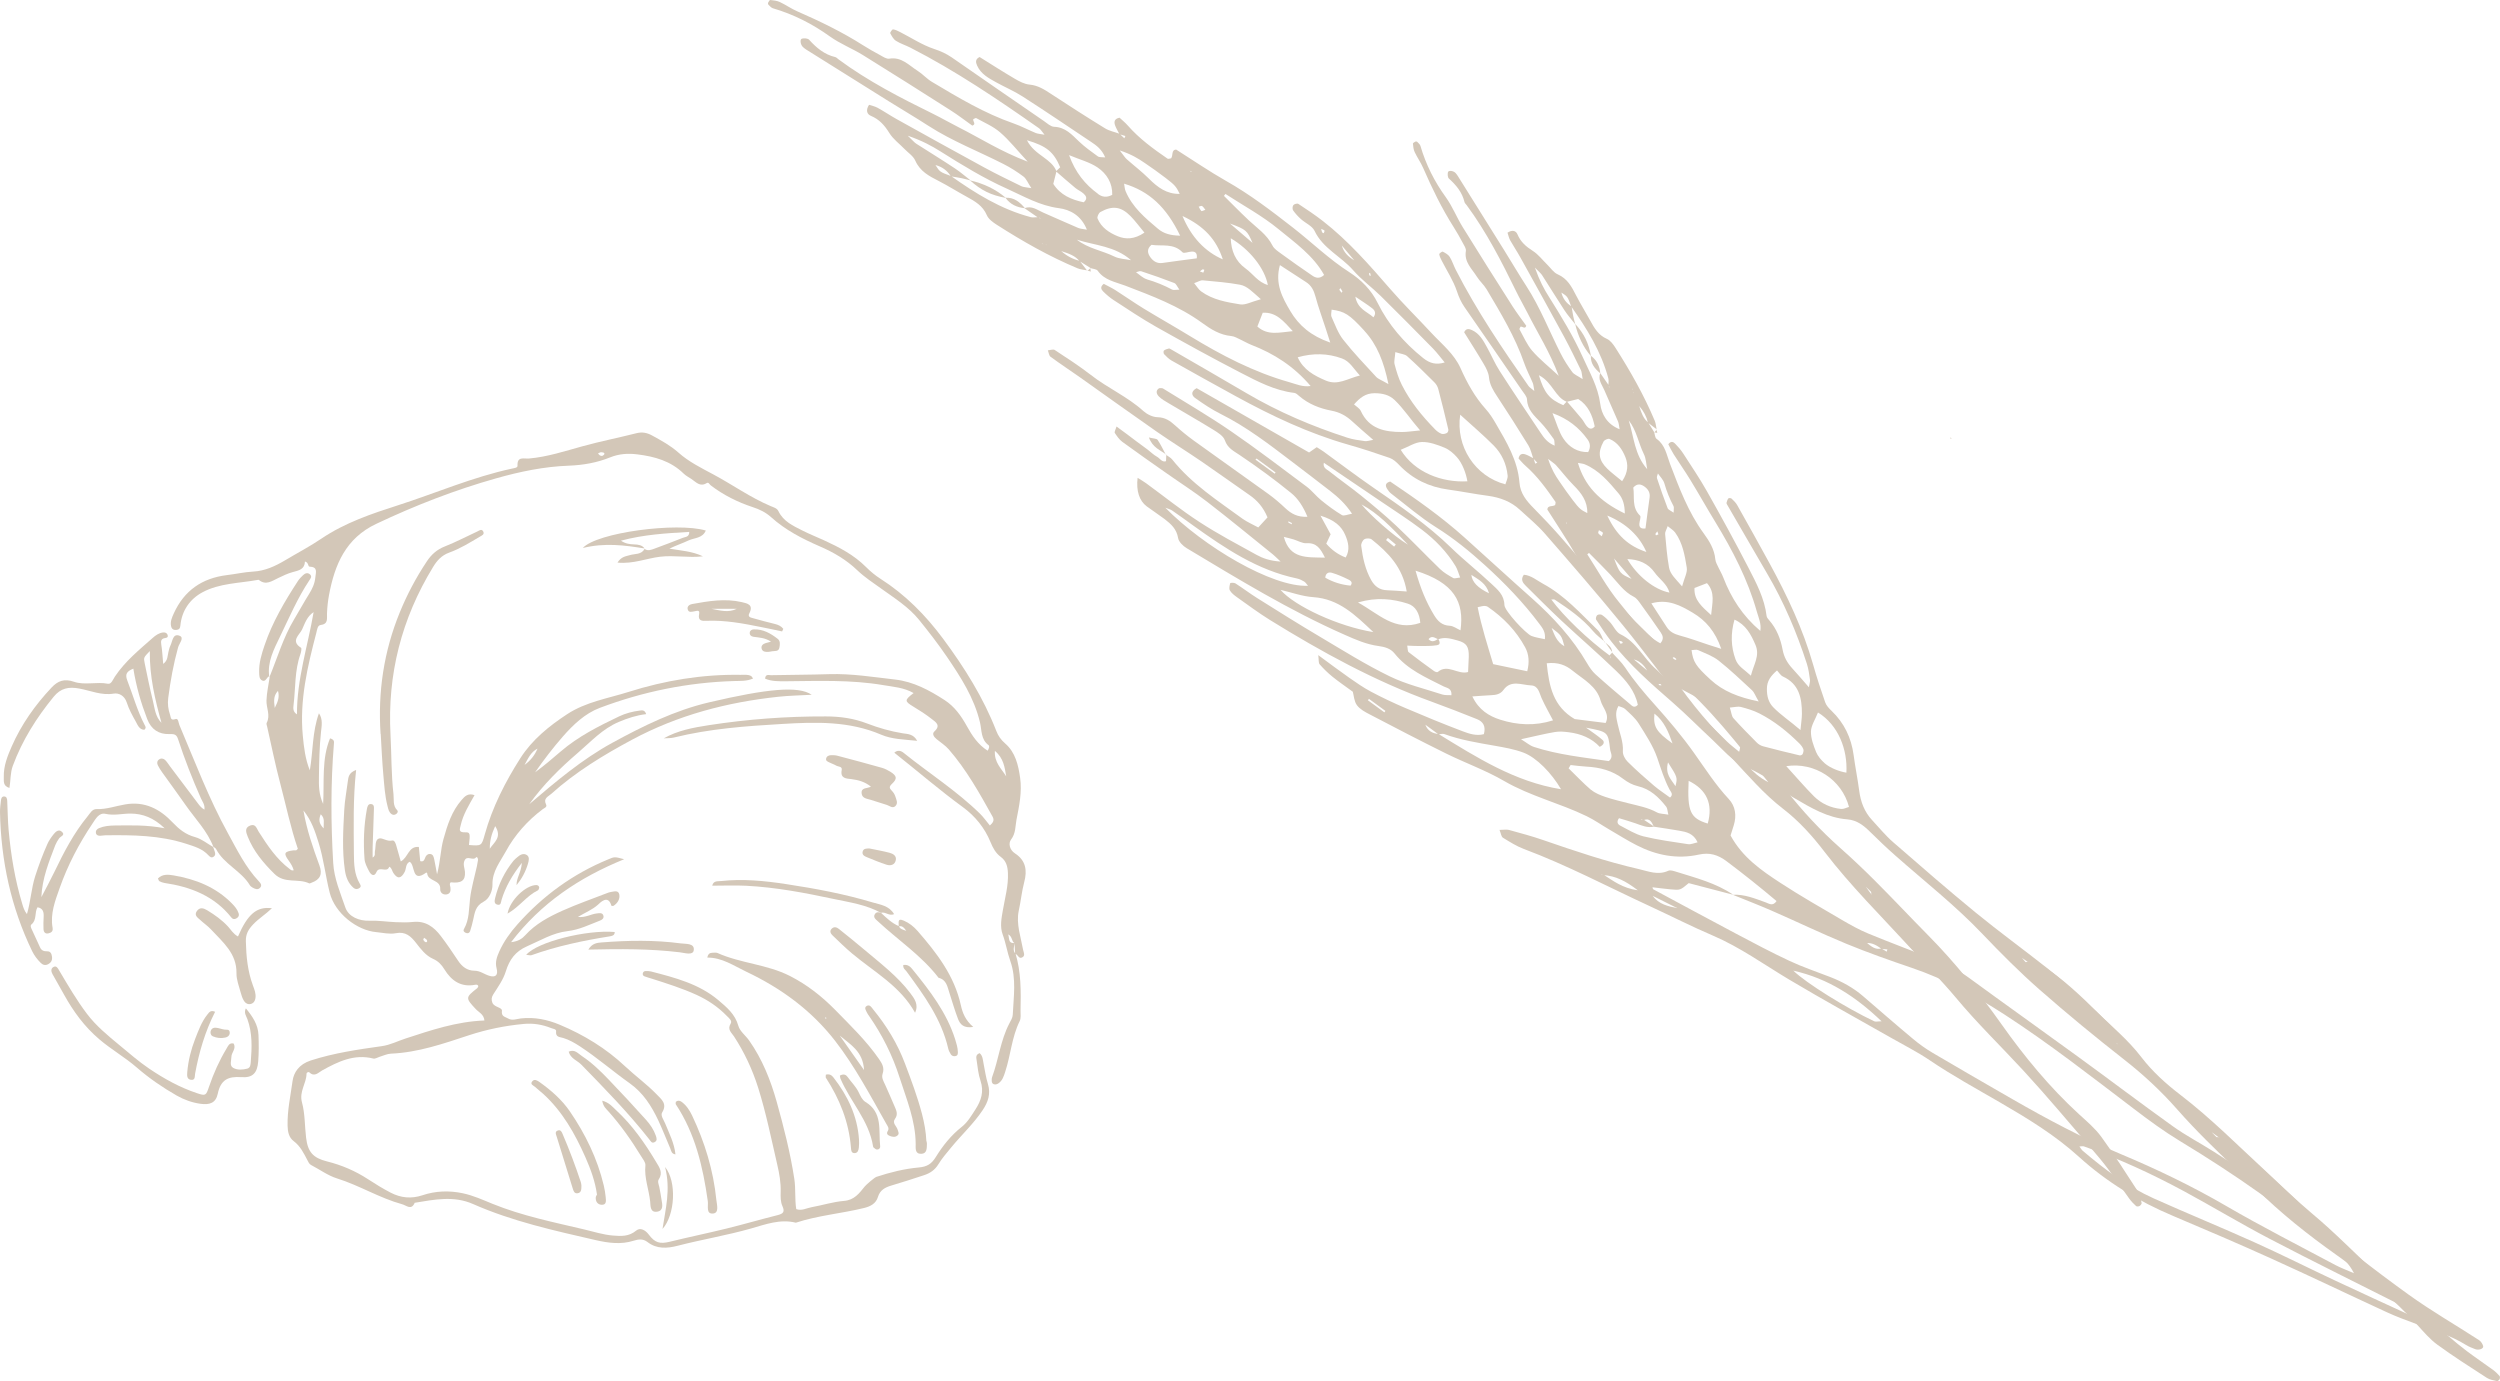 <svg height="200.3" viewBox="0 0 362.6 200.3" width="362.6" xmlns="http://www.w3.org/2000/svg"><g fill="#d3c7b8"><path d="m274.24 130.33 14.23 16.75c.76.89 1.53 2.19.81 3.11-5.63-5.68-11.1-11.51-16.42-17.48-2.38-2.68-1.8-6.11 1.37-2.38z"/><path d="m158.19 38.88c-.54-.33-1.07-.66-1.61-1-.64-.79-1.53-1.1-2.66-1.46q1.2 1.06 2.67 1.41c.37.48.74.97 1.11 1.45v-.06c-.47-.1-.97-.12-1.4-.3-4.12-1.72-7.98-3.92-11.73-6.32-.56-.36-1.2-.82-1.44-1.39-.59-1.38-1.73-2.02-2.93-2.68-1.36-.74-2.67-1.57-4.05-2.28-1.39-.71-2.71-1.39-3.4-2.96-.29-.66-1.03-1.13-1.57-1.69-.74-.76-1.64-1.42-2.19-2.31-.69-1.11-1.45-1.98-2.68-2.49-.59-.25-.76-.84-.26-1.6.39.13.84.22 1.23.43.93.51 1.81 1.11 2.74 1.63 4.23 2.35 8.45 4.7 12.7 7.01 1.78.97 3.61 1.85 5.43 2.74.3.15.68.14 1.44.28-.53-.8-.74-1.38-1.14-1.68-.92-.69-1.91-1.32-2.94-1.84-3.62-1.84-7.42-3.31-10.85-5.52-1.87-1.21-3.78-2.33-5.67-3.51-4.02-2.51-8.03-5.02-12.04-7.54-.16-.1-.31-.22-.46-.35-.4-.33-.52-1.17-.16-1.25.32-.08.83-.04 1.02.16 1.06 1.17 2.22 2.15 3.8 2.52.17.04.32.22.47.33 4.3 3.18 9.03 5.6 13.81 7.95 1.21.6 2.38 1.28 3.59 1.89 3.17 1.6 6.17 3.54 10.04 5-1.56-1.68-2.66-3.1-4-4.25-1-.87-2.29-1.41-3.47-2.07-.09-.05-.29.11-.43.16-.08.31.48.73-.14.93-1.05-.74-2.04-1.52-3.1-2.19-4.24-2.7-8.49-5.4-12.76-8.04-1.56-.96-3.31-1.64-4.79-2.7-2.55-1.83-5.27-3.21-8.27-4.09-.25-.07-.45-.34-.66-.53-.05-.05-.07-.2-.04-.26.08-.16.23-.42.32-.41.47.05.96.1 1.38.29.87.41 1.67.98 2.55 1.36 3.27 1.43 6.48 2.98 9.5 4.9.81.52 1.66.99 2.51 1.45.42.23.92.58 1.32.51 1.79-.3 2.85.97 4.12 1.77.73.46 1.32 1.15 2.06 1.59 3.82 2.28 7.63 4.57 11.87 6.04 1.09.38 2.12.94 3.19 1.38.29.12.62.13 1.28.25-.43-.52-.57-.78-.79-.93-6.02-4.22-12.11-8.34-18.67-11.7-.69-.35-1.45-.58-2.09-.99-.37-.23-.62-.7-.83-1.1-.05-.1.29-.58.41-.56.36.05.71.23 1.04.4 1.63.83 3.19 1.87 4.91 2.44.94.31 1.76.68 2.55 1.22 4.45 3.09 8.9 6.16 13.37 9.23.47.33.99.82 1.49.84 1.64.06 2.57 1.14 3.62 2.14.83.79 1.78 1.47 2.72 2.15.22.16.61.1 1.07.15-.49-1.18-1.28-1.74-2.08-2.27-3.29-2.2-6.58-4.43-9.91-6.57-1.21-.78-2.55-1.34-3.81-2.04-1.1-.61-2.23-1.2-2.78-2.44-.21-.47-.29-.92.36-1.24 1.68 1.05 3.38 2.14 5.12 3.16.65.38 1.38.77 2.11.84 1.23.11 2.16.71 3.13 1.35 2.59 1.7 5.19 3.37 7.83 4.99.63.39 1.4.53 2.11.79.23.22.46.44.69.66.05-.11.11-.22.16-.33-.29-.09-.57-.17-.86-.26-.22-.43-.48-.84-.64-1.29-.17-.49-.13-.95.65-1.11.36.34.81.7 1.18 1.12 1.67 1.91 3.7 3.39 5.78 4.82.11.08.35-.03.52-.05.31-.41 0-1.25.74-1.26 2.47 1.56 4.78 3.15 7.21 4.53 3.47 1.96 6.61 4.36 9.74 6.8 2.74 2.14 5.23 4.57 8.19 6.47 1.64 1.06 3.13 2.51 4.07 4.43 1.56 3.16 3.83 5.78 6.6 8 1 .8 1.92 1.01 3.13.64-.57-.68-1.09-1.39-1.69-2.01-2.51-2.55-5.02-5.1-7.57-7.61-1.31-1.29-2.82-2.38-4.02-3.76-1.76-2.01-4.38-3.14-5.6-5.71-.34-.71-1.31-1.11-1.96-1.69-.43-.38-.82-.81-1.15-1.28-.12-.18-.1-.59.04-.76.12-.16.57-.28.72-.18 1.21.8 2.42 1.6 3.56 2.49 3.69 2.87 6.74 6.37 9.79 9.88 1.9 2.19 3.98 4.22 5.95 6.35 1.51 1.63 3.3 3.03 4.23 5.12.95 2.13 2.06 4.15 3.63 5.9.58.64 1.06 1.39 1.49 2.14 1.56 2.68 3.17 5.35 3.42 8.54.12 1.58 1.02 2.66 2.06 3.71 1.29 1.31 2.55 2.64 3.77 4.02 4.16 4.72 8.04 9.68 12.61 14.03 3.08 2.93 6.11 5.95 8.91 9.15 3.89 4.44 7.65 9 11.28 13.65 2.4 3.07 5.01 5.88 7.92 8.46 1.74 1.54 3.42 3.14 5.06 4.78 2.6 2.6 5.12 5.29 7.7 7.9 3.95 4 7.42 8.37 10.68 12.97 3.29 4.65 6.94 9.07 11.17 12.95 1.14 1.04 2.35 2.06 3.25 3.3 1.88 2.58 3.59 5.28 5.33 7.96.3.46.38 1.06.5 1.62.03.12-.16.35-.3.43s-.42.1-.51 0c-.35-.32-.69-.66-.97-1.05-1.02-1.4-1.99-2.85-3.03-4.24-.75-1.01-1.56-1.98-2.38-2.93-3.29-3.81-6.51-7.68-9.92-11.38-3.28-3.56-6.76-6.92-9.86-10.65-2.11-2.52-4.44-4.86-6.66-7.28-4.19-4.56-8.59-8.92-12.37-13.85-1.76-2.3-3.7-4.46-6.03-6.25-1.38-1.06-2.65-2.27-3.85-3.52-2.27-2.38-4.48-4.82-6.69-7.26-1.23-1.36-2.48-2.72-3.62-4.16-3.05-3.88-5.96-7.88-9.08-11.7-3.67-4.5-7.48-8.89-11.3-13.27-1.07-1.23-2.37-2.28-3.57-3.4-1.32-1.24-2.91-1.83-4.69-2.07-1.92-.25-3.82-.64-5.74-.9-2.79-.38-5.17-1.52-7.12-3.57-.39-.41-.86-.84-1.37-1.02-2-.7-4.02-1.36-6.06-1.94-5.71-1.63-11.03-4.15-16.21-6.98-3.14-1.71-6.26-3.46-9.38-5.21-.4-.23-.75-.58-1.07-.92-.1-.1-.11-.45-.03-.52.19-.16.46-.23.71-.3.07-.02.19.04.27.09 3.68 2.13 7.37 4.25 11.04 6.41 4.61 2.71 9.5 4.79 14.57 6.43.82.27 1.7.38 2.56.5.31.04.65-.09 1.21-.18-1.15-1.01-2.11-1.81-3.01-2.65-.87-.81-1.81-1.35-3.03-1.58-1.71-.32-3.34-.96-4.7-2.13-.21-.18-.45-.42-.7-.45-2.85-.34-5.33-1.66-7.81-2.94-4.12-2.13-8.19-4.37-12.24-6.65-2.1-1.19-4.11-2.54-6.14-3.86-.56-.36-1.08-.81-1.55-1.28-.23-.24-.51-.62.1-1.09.49.27 1.08.54 1.63.88 1.39.88 2.73 1.83 4.13 2.69 2.23 1.36 4.51 2.64 6.73 4 4.56 2.78 9.27 5.24 14.44 6.7.96.27 1.91.72 3.07.55-2.43-2.86-5.31-4.7-8.6-5.97-.54-.21-1.04-.52-1.57-.76-.44-.2-.88-.48-1.34-.52-1.62-.15-2.95-.97-4.19-1.88-3.41-2.49-7.31-3.94-11.19-5.43-1.42-.54-3-.76-3.99-2.16-.18-.25-.69-.26-1.06-.39h.06zm14.37-14.1c.06.04.12.1.19.1.09 0 .18-.04.27-.06l.28.23-.28-.17c-.15-.04-.3-.07-.46-.1zm-20.7 10.8s-.09-.08-.14-.1c-.07-.02-.16-.01-.23-.02l-.4-.15c.05.03.1.08.16.09.08.01.16 0 .25 0 .12.06.25.12.37.18zm14.49 4.94c1.28.37 2.48.86 3.65 1.48.21.11.53.02 1.06.01-.32-.44-.47-.86-.74-.96-1.59-.62-3.2-1.18-4.81-1.71-.23-.07-.54.11-.81.17-.13-.09-.26-.17-.38-.26.13.07.26.13.4.2.54.37 1.04.89 1.63 1.06zm-12.58-16.26c-.94-2.22-1.97-3.08-4.82-3.92.58 1.15 1.5 1.8 2.39 2.45.77.57 1.53 1.13 1.89 2.06-.14.56-.28 1.12-.46 1.82 1.02 1.62 2.64 2.3 4.41 2.67.62-.52.34-.94-.02-1.26-.35-.32-.81-.51-1.18-.81-.96-.79-1.88-1.61-2.82-2.42.2-.19.41-.38.61-.58zm-4.33 7.23c.35.09.74.01 1.12.01.13.08.25.15.38.23-.04-.05-.08-.11-.13-.13-.08-.03-.17-.03-.25-.04-.65-.46-1.31-.91-1.96-1.36 1.05-.42 1.86.27 2.72.64 1.68.73 3.35 1.49 5.04 2.21.32.14.7.15 1.28.26-.82-2.06-2.43-2.91-4.07-3.12-2.78-.36-5.1-1.73-7.54-2.83-3.36-1.51-6.5-3.43-9.61-5.39-1.3-.82-2.65-1.55-4.76-2.29.73.7.95.98 1.23 1.16 1.87 1.2 3.77 2.36 5.62 3.59.8.53 1.52 1.17 2.28 1.75-.43-.11-.87-.24-1.3-.33-.52-.11-1.04-.18-1.57-.27-.53-.84-1.26-1.39-2.24-1.64.62.97.6 1 2.25 1.59 3.56 2.52 7.25 4.82 11.52 5.95zm52.83 21.34c.27 1.02.57 2.05 1.05 2.99 1.22 2.43 2.93 4.52 4.83 6.46.26.27.59.51.93.64.22.08.55 0 .78-.12.12-.06.24-.34.21-.49-.47-1.97-.94-3.93-1.46-5.88-.09-.36-.31-.73-.58-.99-1.29-1.29-2.6-2.58-3.96-3.8-.32-.28-.86-.3-1.69-.57-.06.84-.22 1.33-.11 1.76zm-9.99-5.19c-.5-1.55-1.07-3.08-1.49-4.65-.24-.89-.6-1.6-1.38-2.09-1.21-.77-2.4-1.55-3.77-2.45-.76 2.71.37 4.74 1.51 6.67 1.22 2.07 2.99 3.6 5.79 4.57-.33-1.02-.49-1.53-.66-2.05zm20.55 22.17c-.19-1.17-.73-2.61-1.51-3.49-.49-.56-1.12-1.1-1.79-1.38-1.05-.43-2.21-.86-3.31-.83-.96.02-1.91.68-3.06 1.13 2.01 3.29 5.99 4.78 9.67 4.57zm5.51.44c.12-.42.37-.86.33-1.27-.17-1.68-.85-3.18-2.03-4.37-1.47-1.48-3.07-2.84-4.85-4.46-.69 4.6 2.16 8.94 6.55 10.1zm-16.05-12.22c-.81-.78-1.79-.99-2.92-1-1.31 0-2.14.67-2.98 1.63.34.31.8.56.98.94 1.2 2.63 3.49 3.06 5.99 3.06.74 0 1.48-.13 2.62-.23-1.43-1.65-2.39-3.15-3.69-4.4zm-21.26-26.16c1.26 1.18 2.73 2.14 3.54 3.76.24.48.8.83 1.26 1.17 1.48 1.08 2.98 2.14 4.5 3.17.48.33 1.04.53 1.72-.09-1.57-2.82-4.21-4.67-6.61-6.64-2.37-1.95-5.12-3.43-7.7-5.11-.07.09-.15.19-.22.28 1.17 1.15 2.31 2.33 3.51 3.45zm16.86 16.1c-2.22-2.42-2.86-2.79-4.75-3.06-.01.37-.14.77-.01 1.05.51 1.13.94 2.36 1.69 3.31 1.48 1.88 3.15 3.62 4.77 5.38.3.33.79.48 1.79 1.06-.68-3.29-1.65-5.73-3.5-7.74zm-3.28 4.01q-3.04-1.11-6.39-.16c.82 1.82 2.39 2.66 4.08 3.38 1.73.74 3.11-.28 4.94-.74-.96-1.03-1.46-2.06-2.62-2.48zm-31.57-25.34c.08.44.09.79.22 1.09.97 2.32 2.83 3.88 4.68 5.44.84.71 1.83.99 3.23 1.01-2.01-4.16-4.49-6.45-8.13-7.54zm16.83 14.66c-1.78-.33-3.6-.47-5.41-.64-.33-.03-.68.21-1.26.41.43.52.66.94 1.01 1.19 1.68 1.23 3.7 1.57 5.67 1.89.76.12 1.61-.38 3-.75-1.24-1.08-1.98-1.91-3.02-2.1zm-15.9-9.96c-1.37-1.39-2.61-1.56-4.36-.59-.25.14-.52.71-.42.94.54 1.32 1.71 2.08 2.94 2.58 1.14.46 2.39.47 3.86-.53-.81-.97-1.36-1.73-2.02-2.4zm116.59 108.22c2.48 2.58 4.74 5.37 7.09 8.07.31.35.6.72 1.01.99-5.12-7.48-11.6-13.72-18.04-20.01 2.84 4.08 6.52 7.39 9.93 10.95zm-29.08-30.82c1.46 1.46 2.46 3.42 5 4.71-4.51-5.55-8.4-10.77-13.88-15.37 2.81 4.19 5.76 7.51 8.88 10.65zm-92.23-80.61c.56.41 1.2.59 2.07.13.05-1.69-.79-3.07-2.14-3.98-1.13-.76-2.54-1.12-4.12-1.78.91 2.52 2.32 4.25 4.2 5.62zm19.26 6.42c.06 1.83.67 3.33 2.16 4.4 1.06.76 1.79 1.98 3.22 2.39-.45-2.43-2.66-5.19-5.38-6.78zm-5.67 1.94c-.45.02-1.13.31-1.32.11-1.33-1.38-3.02-.85-4.51-1.09-.74.63-.55 1.27-.13 1.84.41.55.96.9 1.73.79 1.58-.23 3.17-.43 4.97-.67.08-.64-.1-1.01-.74-.98zm-9.42-13.4c1.07.95 2.22 1.82 3.23 2.83 1.26 1.26 2.59 2.25 4.46 2.2-.52-1.05-.67-1.26-2.06-2.32-.99-.76-2.01-1.48-3.04-2.18-.94-.64-1.9-1.24-3.6-1.8.6.77.77 1.06 1.02 1.28zm13.94 14.53c-.93-2.86-2.69-4.81-5.85-6.29 1.26 3.07 3.3 5.19 5.85 6.29zm5.01 9.74c1.52 1.36 3.18.85 5.14.67-1.35-1.45-2.38-2.78-4.36-2.67-.29.74-.53 1.35-.78 2zm-26.17-12.59c1.6 1.27 3.64 1.56 5.41 2.43.72.36 1.62.37 2.44.54-2.34-2.06-5.21-2.13-7.84-2.97zm43.01 11.25c.43-.57.2-1.01-.18-1.3-.7-.55-1.47-1.02-2.45-1.69.32 1.79 1.7 2.16 2.62 2.99zm-17.54-10.79c-.79-1.81-.89-1.92-3.27-2.81 1.06.91 2.13 1.83 3.27 2.81zm12.95.38c.26.99.95 1.64 1.8 2.15-.6-.72-1.2-1.43-1.8-2.15zm-20.28-5.73c-.1-.06-.32.06-.48.1.13.22.23.46.4.63.05.05.29-.09.57-.18-.18-.22-.3-.44-.49-.55zm20.36 12.37c-.08-.16-.19-.31-.29-.46-.05.09-.17.21-.14.26.08.15.21.27.32.41.04-.08.13-.17.11-.21zm3.87-2.68c.01.12 0 .24.04.35.02.05.13.08.19.12-.01-.12-.02-.24-.03-.36-.07-.04-.14-.07-.2-.11zm-6.81-5.88c.03.07.16.09.24.14.04-.13.15-.34.11-.38-.13-.12-.31-.17-.48-.25.04.16.06.34.13.49zm-17.08 5.45c-.09-.03-.2-.1-.25-.07-.14.07-.26.19-.39.3.16.06.33.12.49.18.05-.13.1-.27.15-.4z"/><path d="m157.7 39.23c.17.05.34.11.51.16-.03-.17-.05-.34-.08-.52h.06c-.16.15-.32.28-.48.42v-.06z"/><path d="m140.69 26.16c1.62 1.46 3.04 2.15 5.21 2.55-1.52-1.3-3.28-2.1-5.21-2.55z"/><path d="m145.83 28.68c.69.97 1.67 1.41 2.83 1.52-.74-.88-1.57-1.59-2.83-1.52z"/><path d="m306.78 151.42c.43.01.72-.5.64-.92-.07-.42-.38-.76-.68-1.07-1.77-1.84-10.84-11.51-13.16-9.74 3.5 4.49 8.68 8.29 13.19 11.72z"/><path d="m322.37 167.48c5.03 4.28 10.07 8.56 15.1 12.85.8.68 1.98 1.38 2.81.74-5.12-5.08-10.38-10.02-15.76-14.82-2.41-2.15-5.51-1.63-2.15 1.23z"/><path d="m239.92 62.7c.11.33.12.79.35.95 1.26.89 1.45 2.32 1.94 3.6 1.34 3.5 2.64 7.02 4.89 10.1.82 1.12 1.56 2.32 1.69 3.78.04.42.29.82.47 1.21.22.48.5.93.68 1.41 1.14 2.97 2.8 5.57 5.38 7.76.16-1.05-.25-1.9-.5-2.77-1.31-4.67-3.52-8.91-6.03-13.03-1.23-2.01-2.38-4.07-3.61-6.08-.77-1.27-1.63-2.48-2.42-3.73-.31-.49-.56-1.02-.79-1.47.42-.55.77-.3.98-.09.43.43.83.9 1.16 1.4 1.18 1.83 2.41 3.64 3.48 5.54 2.06 3.65 4.07 7.32 5.99 11.04 1.15 2.23 2.35 4.48 2.65 7.04.03.22.24.44.4.63 1.06 1.22 1.63 2.69 1.92 4.24.2 1.09.69 1.94 1.42 2.73.76.82 1.48 1.68 2.39 2.72.08-.51.2-.81.16-1.09-.11-.78-.21-1.57-.45-2.31-1.48-4.58-3.35-8.99-5.8-13.15-1.94-3.31-3.85-6.64-5.78-9.96-.04-.07-.1-.18-.08-.24.07-.22.13-.47.27-.64.06-.08.38-.06.47.03.31.29.63.6.83.97 1.58 2.81 3.16 5.63 4.7 8.46 2.55 4.68 4.82 9.48 6.29 14.63.52 1.84 1.12 3.66 1.75 5.47.16.47.55.89.92 1.24 1.84 1.76 2.87 3.91 3.21 6.43.23 1.73.58 3.45.81 5.18.21 1.61.75 3.04 1.86 4.24 1.01 1.08 1.95 2.25 3.07 3.22 3.95 3.44 7.91 6.88 11.96 10.2 3.45 2.82 7.05 5.44 10.55 8.2 1.3 1.02 2.53 2.15 3.76 3.26 2.2 1.99 4.4 3.98 6.54 6.04 1.13 1.08 2.23 2.23 3.18 3.47 1.61 2.1 3.57 3.86 5.64 5.45 4.45 3.41 8.38 7.38 12.49 11.17 2.18 2.01 4.29 4.11 6.57 6.01 3.36 2.8 6.39 5.94 9.6 8.9 3.33 3.08 6.83 5.98 10.26 8.95.86.74 1.73 1.47 2.64 2.15 1.25.94 2.55 1.81 3.82 2.74.35.25.66.56.94.88.08.09.06.34 0 .46-.07.13-.28.3-.38.27-.5-.11-1.04-.19-1.46-.46-2.42-1.57-4.85-3.11-7.18-4.81-1.11-.81-2.03-1.91-2.97-2.94-3.5-3.82-7.48-7.11-11.67-10.08-4.15-2.94-8.09-6.07-11.7-9.64-2.36-2.33-4.78-4.61-7.13-6.95-1.48-1.48-2.93-3-4.31-4.57-2.32-2.63-4.85-4.98-7.62-7.15-4.19-3.28-8.31-6.67-12.31-10.18-2.88-2.53-5.6-5.26-8.25-8.04-3.92-4.13-8.4-7.63-12.65-11.39-1.24-1.09-2.44-2.24-3.62-3.4-.95-.94-1.92-1.74-3.35-1.86-2.88-.22-5.29-1.68-7.7-3.09-.68-.39-1.35-.83-1.93-1.35-1.58-1.42-3.4-2.42-5.32-3.28-1.88-.84-3.15-2.46-4.62-3.82-1.92-1.78-3.75-3.65-5.72-5.37-3.16-2.75-6.32-5.51-8.91-8.84-.8-1.03-1.53-2.12-2.24-3.22-.09-.13.02-.54.16-.65.16-.12.53-.14.69-.03.42.29.81.65 1.16 1.04.53.58.88 1.46 1.53 1.77 2.32 1.11 3.33 3.47 5.15 5.06 1.24 1.08 2.23 2.44 3.39 3.62 2.26 2.3 4.56 4.57 6.86 6.83.56.55 1.2 1.01 1.81 1.53.33-1.08.15-1.92-.58-2.82-2-2.5-4.36-4.55-7.21-5.95-1.73-.85-3.04-2.19-3.99-3.67-1.72-2.67-3.9-4.92-5.83-7.39-2.21-2.82-4.36-5.66-6.13-8.79-1.24-2.19-2.68-4.28-4.08-6.51.01-.66.76-.39 1.13-.66.02-.16.11-.37.04-.47-1.29-1.87-2.62-3.71-4.34-5.22-.38-.33-.71-.74-1.01-1.06.14-.7.57-.74 1.01-.59.41.14.78.38 1.17.57.08.26.16.52.24.77.1-.05.2-.1.3-.14-.2-.21-.39-.41-.59-.62-.23-.64-.36-1.34-.71-1.9-1.46-2.38-2.97-4.73-4.5-7.06-.58-.88-1.11-1.72-1.21-2.82-.06-.65-.41-1.32-.75-1.9-.92-1.57-1.91-3.1-2.85-4.62.28-.59.69-.51 1.12-.32 1.12.5 1.65 1.52 2.2 2.51.63 1.14 1.14 2.35 1.84 3.44 1.93 3.01 3.94 5.97 5.92 8.94.48.72.98 1.44 2.05 1.88-.05-.42 0-.77-.14-.97-.61-.85-1.22-1.7-1.94-2.45-.9-.95-1.87-1.79-1.93-3.27-.02-.46-.46-.92-.75-1.35-2.77-4.03-5.53-8.05-8.32-12.06-.49-.71-.82-1.45-1.1-2.3-.52-1.55-1.45-2.96-2.2-4.43-.15-.3-.32-.62-.36-.94-.01-.11.42-.42.51-.37.37.19.79.42 1 .75.37.58.57 1.27.89 1.89 3.03 5.92 6.74 11.41 10.55 16.85.14.2.38.33.84.72-.11-.59-.12-.89-.22-1.15-.4-.96-.9-1.89-1.24-2.87-1.32-3.82-3.4-7.26-5.45-10.71-.4-.67-1.02-1.2-1.43-1.86-.72-1.15-1.86-2.11-1.59-3.72.06-.36-.26-.81-.46-1.19-.41-.77-.84-1.53-1.31-2.27-1.73-2.72-3.13-5.62-4.42-8.57-.35-.8-.86-1.52-1.23-2.3-.18-.38-.22-.83-.26-1.25 0-.08.23-.21.37-.29.06-.03.19-.01.24.03.18.19.41.37.48.6.79 2.71 2.03 5.17 3.69 7.46.96 1.33 1.57 2.92 2.44 4.32 2.38 3.86 4.81 7.69 7.25 11.52.61.95 1.3 1.85 1.97 2.79-.18.56-.55.06-.83.13-.05.12-.19.31-.15.39.59 1.06 1.08 2.23 1.86 3.13 1.04 1.2 2.31 2.2 3.83 3.61-1.31-3.49-3.06-6.2-4.5-9.06-.55-1.09-1.17-2.14-1.7-3.24-2.11-4.31-4.29-8.58-7.16-12.46-.1-.14-.26-.27-.3-.42-.34-1.43-1.21-2.48-2.27-3.43-.18-.17-.21-.63-.14-.92.08-.32.83-.22 1.13.14.11.13.22.27.31.42 2.27 3.62 4.53 7.24 6.79 10.87 1.06 1.7 2.07 3.43 3.16 5.11 2 3.09 3.32 6.53 4.98 9.79.47.93 1.04 1.81 1.66 2.65.27.37.79.55 1.51 1.03-.13-.69-.12-1.03-.25-1.3-.8-1.64-1.6-3.29-2.47-4.9-2.08-3.83-4.2-7.65-6.32-11.46-.46-.84-1-1.63-1.47-2.47-.19-.35-.27-.76-.39-1.11.68-.45 1.22-.3 1.44.23.46 1.11 1.25 1.79 2.24 2.42.79.5 1.39 1.31 2.08 1.98.5.49.92 1.15 1.52 1.41 1.42.62 2.03 1.81 2.67 3.06.64 1.24 1.38 2.43 2.05 3.65.59 1.08 1.17 2.11 2.41 2.65.51.22.93.8 1.25 1.3 2.16 3.39 4.14 6.87 5.7 10.59.16.39.18.84.27 1.26h.05c-.44-.33-.87-.67-1.31-1q-.31-1.32-1.27-2.41c.32 1.02.6 1.82 1.31 2.4.3.48.6.97.9 1.45v-.05zm-12.64 13.42.16.26-.21-.25c.02-.08.06-.16.05-.25 0-.06-.06-.11-.09-.17.03.14.06.28.09.41zm9.5-19.42c0-.07.02-.15 0-.22 0-.05-.05-.09-.08-.14.04.12.09.24.13.36 0 .07 0 .14.02.21.01.05.06.09.09.13-.05-.11-.1-.22-.16-.33zm3.65 11.94-.18-.36c.08.12.16.23.23.35-.06.24-.22.52-.15.73.48 1.46.99 2.91 1.54 4.34.09.24.47.37.87.66 0-.47.09-.76-.01-.95-.56-1.05-1-2.14-1.33-3.3-.16-.54-.63-.99-.96-1.47zm-13.18-10.43c.73.85 1.47 1.69 2.18 2.55.27.33.45.75.73 1.07.29.32.67.57 1.14.02-.33-1.6-.94-3.06-2.4-3.98-.63.16-1.14.29-1.64.41-.85-.32-1.35-1.01-1.86-1.7-.59-.8-1.16-1.63-2.2-2.16.76 2.57 1.53 3.49 3.54 4.35l.52-.55zm.64-13.75c-.53-1.48-.56-1.47-1.43-2.03.22.88.72 1.54 1.48 2.02.08.47.15.94.24 1.41.08.4.2.78.3 1.18-.53-.68-1.11-1.33-1.58-2.05-1.1-1.68-2.15-3.39-3.23-5.07-.16-.26-.42-.45-1.05-1.11.67 1.9 1.32 3.12 2.07 4.29 1.77 2.81 3.49 5.64 4.86 8.67.99 2.21 2.22 4.3 2.55 6.81.19 1.48.96 2.94 2.81 3.68-.1-.52-.11-.86-.24-1.15-.65-1.52-1.34-3.03-1.99-4.55-.34-.78-.95-1.5-.58-2.45.41.59.82 1.18 1.23 1.77.01.08 0 .16.04.23.02.05.08.08.12.12-.07-.11-.14-.23-.21-.34 0-.34.07-.69-.01-1.01-1.02-3.86-3.09-7.18-5.36-10.4zm23 58.16c.24.75.26 1.24.51 1.53 1.1 1.23 2.26 2.4 3.42 3.57.24.24.57.43.89.52 1.76.47 3.53.9 5.3 1.32.13.03.39-.07.44-.19.1-.21.18-.51.11-.7-.12-.31-.34-.6-.58-.84-1.74-1.72-3.63-3.25-5.82-4.36-.84-.43-1.78-.7-2.69-.94-.38-.1-.83.04-1.58.1zm-1.24-8.51c-.87-2.53-2.25-4.12-4.12-5.23-1.74-1.03-3.58-2.06-6.02-1.37.81 1.24 1.52 2.32 2.21 3.41.45.71 1.09 1.03 1.89 1.25 1.42.38 2.8.89 4.19 1.35.47.15.93.3 1.85.59zm14.03 9.23c-.41 1.04-1 1.89-1.02 2.76-.02.99.37 2.03.75 2.98.25.61.74 1.17 1.24 1.62.8.7 2.1 1.19 3.15 1.37.19-3.32-1.15-6.91-4.12-8.73zm-4.6 7.78c1.46 1.6 2.69 3.05 4.02 4.38 1.07 1.06 2.43 1.68 3.94 1.83.37.04.76-.19 1.14-.29-1.04-3.96-4.96-6.54-9.1-5.92zm2.06-5.23c.09-1.03.21-1.7.21-2.36 0-2.26-.39-4.33-2.76-5.41-.34-.16-.57-.58-.85-.88-.87.76-1.48 1.51-1.47 2.69 0 1.01.2 1.9.9 2.63 1.13 1.17 2.49 2.04 3.97 3.33zm-30.67-25.69c-.08.07-.17.13-.25.2 1.52 2.33 2.85 4.82 4.61 6.95 1.78 2.16 3.44 4.55 5.98 5.96.56-.61.37-1.12.08-1.55-.93-1.37-1.89-2.72-2.86-4.06-.3-.42-.62-.92-1.06-1.14-1.46-.74-2.33-2.06-3.39-3.2-1.01-1.08-2.07-2.11-3.11-3.16zm24.61 21.54c-.52-.9-.66-1.34-.95-1.61-1.59-1.47-3.16-2.97-4.85-4.31-.86-.68-1.97-1.07-2.99-1.53-.26-.12-.62 0-.95 0 .24 1.71.57 2.28 2.76 4.29 1.81 1.67 4.02 2.55 6.98 3.16zm-1.13-3.74c.41-1.65 1.33-2.89.67-4.45-.65-1.53-1.4-2.94-3.05-3.68q-.86 3.02.15 5.76c.38 1.05 1.31 1.5 2.23 2.37zm-18.29-23.52c-.01-1.27-.27-2.16-.91-2.92-1.41-1.67-2.82-3.35-4.91-4.22-.27-.11-.59-.12-.98-.2.98 3.28 3.04 5.53 6.8 7.34zm8.31 10.57c.34-1.25.79-2.02.68-2.71-.29-1.78-.59-3.6-1.7-5.12-.23-.31-.6-.52-1.07-.91-.18.53-.4.84-.37 1.14.15 1.63.28 3.27.57 4.88.17.93.91 1.6 1.89 2.72zm-8.7-15.25c.9-1.33.89-2.46.48-3.49-.45-1.11-1.13-2.16-2.32-2.65-.21-.08-.72.15-.85.38-.87 1.58-.72 2.7.53 3.93.6.59 1.29 1.09 2.16 1.82zm85.52 94.43c5.67 5.81 11.29 11.66 18.04 16.28-.24-.37-.57-.63-.89-.91-2.43-2.13-4.94-4.17-7.27-6.4-3.21-3.08-6.19-6.4-9.87-8.97zm-27.52-25.29c4.14 4.95 8.86 8.46 13.86 12.53-1.16-2.29-2.93-3.2-4.25-4.51-2.84-2.82-5.83-5.48-9.61-8.02zm-68.1-79.02c.59 1.42.91 2.7 1.6 3.72.82 1.22 2.06 1.98 3.58 1.93.42-.78.26-1.36-.11-1.86-1.23-1.69-2.79-2.96-5.07-3.79zm16.97 26.03c-.36-1.29-1.47-1.95-2.15-2.91-.96-1.35-2.31-1.89-3.96-1.95 1.44 2.46 3.93 4.45 6.11 4.86zm-3.48-9.3c.22-1.62.39-3.06.6-4.49.1-.69-.21-1.19-.71-1.56-.51-.38-1.08-.54-1.66.12.22 1.34-.26 2.87.98 4.07.18.17-.08.78-.1 1.19-.03.57.31.74.88.67zm-14.12-10.08c.51 1.54 1.05 2.41 1.63 3.25.63.93 1.28 1.85 1.96 2.74.96 1.25 1.14 1.39 2.09 1.86.05-1.69-.84-2.89-1.98-4.03-.91-.91-1.69-1.95-2.55-2.91-.19-.22-.46-.37-1.15-.92zm8.58 8.21c1.33 2.85 3.1 4.44 5.67 5.28-1-2.3-2.9-4.14-5.67-5.28zm12.65 10.5c-.1 1.78 1.1 2.72 2.41 3.93.16-1.76.63-3.26-.6-4.63-.59.23-1.14.44-1.81.7zm-6.86-17.23c-.15-.74-.16-1.55-.49-2.2-.79-1.6-1.05-3.44-2.19-4.88.76 2.38.82 4.97 2.68 7.08zm4.76 29.36c.6.89 1.02 1.58 1.52 2.21.26.34.66.54 1.17.16-.75-.83-1.08-2.08-2.69-2.37zm-9.57-16.41c.81 2.15.9 2.24 2.54 2.96-.89-1.04-1.71-2-2.54-2.96zm4.81 16.26c-.46-.76-1.04-1.38-1.94-1.62.65.54 1.29 1.08 1.94 1.62zm-6.59-19.48c.08-.25.21-.47.16-.52-.16-.15-.38-.25-.57-.36-.04.15-.15.34-.09.44.1.17.3.28.5.44zm10.84 17.83c-.12-.1-.23-.22-.37-.29-.04-.02-.15.08-.23.13.14.09.27.19.41.26.03.02.12-.06.19-.1zm-2.51 3.77c.11 0 .21.02.32.03-.03-.06-.05-.16-.1-.17-.1-.04-.21-.03-.32-.04.03.06.07.12.1.18zm-5.84-6.45c.07.15.12.32.22.43.04.04.22-.06.34-.1-.04-.07-.06-.19-.12-.21-.14-.06-.29-.08-.44-.12zm5.73-15.42c-.05-.15-.11-.29-.16-.44-.09.12-.2.22-.27.35-.03.05.04.15.07.23.12-.05.24-.09.36-.14z"/><path d="m240.24 62.32.14.46c-.16-.02-.31-.05-.47-.07v.06l.37-.44h-.05z"/><path d="m228.46 46.97c1.31 1.46 1.94 2.74 2.3 4.7-1.17-1.37-1.9-2.96-2.3-4.7z"/><path d="m230.74 51.6c.87.63 1.27 1.51 1.37 2.55-.79-.67-1.44-1.42-1.37-2.55z"/><path d="m282.85 63.59.21.03-.12-.18z"/><path d="m232.78 93.11c-.57-.51-1.21-.97-1.7-1.55-1.57-1.88-3.56-3.24-5.57-4.58-.12-.08-.34-.02-.51-.03 1.8 2.45 5.31 5.82 8.47 8.13.06.14.12.27.17.41 0-.07 0-.16-.03-.21-.05-.07-.13-.12-.2-.18.15-.16.29-.31.44-.47l-.04.02c.64.72 1.37 1.37 1.9 2.17 1.29 1.94 2.78 3.7 4.33 5.43 2 2.23 3.94 4.53 5.67 6.97 1.62 2.27 3.11 4.62 5.03 6.67.97 1.04 1.16 2.42.72 3.82-.17.54-.33 1.07-.46 1.47 1.73 3.18 4.46 5.06 7.21 6.86 2.91 1.9 5.93 3.62 8.93 5.38 1.25.73 2.52 1.44 3.85 1.99 3.22 1.33 6.48 2.54 9.72 3.82 1.71.68 3.35 1.48 4.85 2.58 5.23 3.83 10.52 7.58 15.76 11.4 4.62 3.36 9.17 6.81 13.81 10.13 1.88 1.35 3.95 2.43 5.91 3.67 1.55.98 3.1 1.98 4.59 3.05 2.91 2.08 5.81 4.19 8.66 6.34 5.02 3.78 9.95 7.7 15.05 11.37 3.29 2.37 6.82 4.4 10.23 6.61.27.18.5.54.59.86.09.37-.62.65-1.16.44-.45-.17-.91-.35-1.32-.6-2.24-1.4-4.76-2.13-7.2-3.04-1.45-.54-2.91-1.07-4.31-1.72-5.62-2.59-11.2-5.27-16.84-7.82-4.67-2.11-9.38-4.13-14.1-6.12-5.04-2.12-9.66-4.92-13.71-8.6-3.47-3.15-7.44-5.56-11.45-7.89-3.43-1.99-6.91-3.89-10.2-6.12-1.76-1.19-3.67-2.15-5.51-3.2-4.96-2.82-9.96-5.57-14.86-8.49-3.65-2.18-7.1-4.68-11.04-6.37-3.11-1.33-6.13-2.87-9.2-4.29-6.06-2.8-11.96-5.93-18.23-8.28-1.07-.4-2.07-1.04-3.05-1.64-.24-.15-.28-.61-.49-1.13.61 0 1-.09 1.35 0 1.67.46 3.36.91 5 1.48 4.57 1.58 9.16 3.13 13.88 4.21 1.39.32 2.76.92 4.24.24.3-.14.77.02 1.13.13 2.85.9 5.78 1.63 8.3 3.35-2.13-.56-4.26-1.12-6.46-1.69-1.23 1.03-1.23 1.04-2.65.9-.86-.08-1.71-.19-2.61-.3.06.16.06.26.11.29 4 2.15 7.99 4.31 12.01 6.44 2.56 1.35 5.12 2.72 7.74 3.94 1.92.9 3.94 1.58 5.93 2.35 1.73.67 3.33 1.55 4.74 2.76 2.42 2.08 4.82 4.18 7.27 6.22.88.74 1.83 1.42 2.83 2.01 3.83 2.26 7.68 4.48 11.54 6.7 5.11 2.94 10.3 5.7 15.76 7.99 5.25 2.2 10.38 4.67 15.33 7.55 5.18 3.01 10.53 5.73 15.81 8.55.76.4 1.57.7 2.68 1.18-.73-1.47-1.7-2.24-2.64-3.03-7.07-6.05-14.67-11.35-22.63-16.16-2.31-1.4-4.5-3.01-6.65-4.65-6.16-4.68-12.25-9.45-18.75-13.67-4.23-2.74-8.63-5.14-13.43-6.77-3.2-1.09-6.39-2.21-9.52-3.5-3.66-1.51-7.23-3.23-10.85-4.81-1.86-.81-3.75-1.54-5.63-2.3 1.7-.1 3.22.55 4.77 1.1.46.16 1.03.63 1.58-.19-2.36-1.99-4.76-3.91-7.24-5.77-1.26-.95-2.48-1.31-4.03-.97-3.16.7-6.17.1-9.01-1.35-1.37-.7-2.68-1.53-4.02-2.31-1.08-.63-2.11-1.36-3.24-1.91-3.91-1.9-8.18-2.9-11.98-5.11-2.67-1.55-5.61-2.6-8.39-3.97-3.73-1.84-7.42-3.76-11.11-5.69-.68-.35-1.42-.75-1.85-1.34-.41-.57-.44-1.41-.59-1.94-1.09-.8-2.05-1.45-2.95-2.18-.67-.54-1.29-1.15-1.86-1.8-.18-.21-.11-.64-.2-1.33 1.7 1.25 3.08 2.29 4.48 3.27 1.03.72 2.06 1.44 3.17 2.03 1.62.86 3.29 1.65 4.98 2.37 2.76 1.18 5.53 2.32 8.33 3.38.95.36 1.99.7 3.06.41.3-1.1-.07-1.81-1.01-2.18-2.15-.86-4.31-1.71-6.49-2.5-8.32-3.01-16.03-7.24-23.53-11.88-1.64-1.02-3.2-2.18-4.78-3.3-.39-.28-.8-.59-1.03-.99-.15-.26-.04-.71.05-1.05.02-.06.56-.09.75.03 1.06.68 2.06 1.44 3.12 2.11 3.03 1.9 6.06 3.81 9.14 5.63 3.33 1.98 6.62 4.04 10.09 5.73 2.41 1.18 5.09 1.81 7.66 2.65.41.13.88.07 1.33.1.07-1.01-.64-1.03-1.11-1.26-2.58-1.31-5.27-2.44-7.15-4.8-.58-.72-1.43-.95-2.31-1.07-1.75-.23-3.34-.93-4.94-1.64-7.99-3.52-15.42-8.07-22.89-12.55-.54-.32-1.16-.93-1.25-1.48-.21-1.3-1.03-2.03-1.95-2.74-.85-.64-1.75-1.22-2.6-1.85-1.07-.8-1.55-2.24-1.32-4.14.45.29.85.51 1.22.78 2.58 1.88 5.08 3.9 7.75 5.63 2.67 1.74 5.5 3.23 8.29 4.77.9.49 1.89.86 3.48.97-.61-.57-.85-.82-1.11-1.03-3.16-2.55-6.3-5.13-9.52-7.62-1.91-1.48-3.96-2.78-5.93-4.17-2.14-1.5-4.28-3-6.39-4.54-.45-.33-.79-.83-1.1-1.3-.09-.14.12-.47.25-.93.58.43 1.03.75 1.47 1.08.47.35.93.7 1.39 1.05.54.4 1.1.8 1.64 1.21.46.35.88.78 1.38 1.05.42.22.71.85 1.3.64l.04-.96-.06.02c.31.23.69.41.92.7 2.82 3.53 6.58 5.95 10.17 8.57.69.5 1.5.83 2.31 1.28.53-.57.96-1.05 1.34-1.46-.61-1.46-1.48-2.46-2.63-3.25-2.31-1.6-4.58-3.24-6.9-4.83-2.15-1.47-4.37-2.85-6.52-4.34-3.73-2.6-7.42-5.25-11.13-7.88-1.42-1-2.88-1.96-4.28-2.99-.24-.17-.27-.62-.4-.94.34-.02.78-.2 1-.05 1.78 1.17 3.57 2.33 5.25 3.63 2.43 1.9 5.31 3.14 7.61 5.23.54.48 1.36.88 2.06.89 1.09.03 1.8.52 2.53 1.18.86.78 1.76 1.52 2.7 2.2 3.61 2.61 7.25 5.17 10.86 7.77.85.62 1.66 1.31 2.43 2.04.86.81 1.79 1.33 3.21 1.25-.61-1.48-1.37-2.65-2.38-3.46-2.4-1.95-4.9-3.78-7.46-5.5-.89-.6-1.74-.99-2.14-2.14-.22-.63-1.03-1.12-1.67-1.52-2.14-1.32-4.33-2.56-6.49-3.85-.49-.29-1.01-.58-1.41-.98-.32-.33-.53-.83.04-1.2.2.01.43-.04.57.05 3.29 2.04 6.64 3.99 9.83 6.18 3.75 2.57 7.36 5.34 11.01 8.06.76.57 1.35 1.36 2.09 1.96.96.78 1.96 1.53 3.02 2.16.28.17.83-.1 1.46-.2-.96-1.45-2.03-2.41-3.17-3.3-1.84-1.42-3.68-2.84-5.53-4.24-3.31-2.52-6.6-5.06-10.35-6.93-1.29-.64-2.51-1.46-3.69-2.3-.49-.34-.73-.93.2-1.44 5.37 3.07 10.82 6.19 16.31 9.33.3-.21.69-.48 1.11-.77.33.21.66.4.97.62 2.43 1.76 4.82 3.58 7.29 5.28 3.91 2.7 7.82 5.36 11.24 8.69 1.87 1.82 3.93 3.43 5.83 5.22.88.83 1.86 1.6 1.89 3.08.02.86 3.1 4.16 3.93 4.49.59.23 1.23.31 1.94.47.13-1.06-.36-1.64-.81-2.24-2.33-3.11-5.02-5.89-7.88-8.49-2.21-2.01-4.53-3.9-7.1-5.51-2.28-1.43-4.34-3.22-6.49-4.87-.23-.17-.42-.41-.57-.65-.31-.47-.35-.89.41-1.11 3.72 2.51 7.44 5.11 10.83 8.16 3.24 2.91 6.44 5.86 9.7 8.75 3.13 2.78 5.92 5.83 8.04 9.46.34.58.73 1.16 1.23 1.61 1.64 1.48 3.33 2.91 5.03 4.34.25.21.57.61 1.09.07-.4-2.02-1.73-3.56-3.17-4.95-2.57-2.48-5.29-4.82-7.91-7.26-1.76-1.65-3.47-3.37-5.18-5.07-.42-.42-.78-.9-.27-1.59 1.07.09 1.89.83 2.8 1.32 3.11 1.68 5.44 4.31 7.93 6.73.45.43.64 1.14.95 1.72h.06zm7.16 26.77c-.99.26-1.87-.17-2.77-.48-.79-.28-1.6-.5-2.35-.73-.42.57-.15.9.17 1.07 1.1.57 2.19 1.26 3.36 1.56 2.13.52 4.32.81 6.49 1.14.41.06.87-.16 1.38-.27-.6-1.31-1.64-1.51-2.68-1.69-1.22-.21-2.45-.39-3.67-.58-.3-.6-.53-1.31-1.46-.96-.15-.04-.3-.08-.45-.12.06.03.11.09.17.1.09 0 .18-.02.27-.04.51.34 1.01.67 1.52 1.01zm32.95 17.69c.25.15.5.31.75.46l.11-.32-.85-.09c-.65-.45-1.31-.91-2.16-.83l-.33-.04c.06 0 .19-.01.32-.02.64.49 1.24 1.09 2.17.83zm-48.01-47c.05.14.09.29.14.43.41 1.02.74 2.1 1.88 2.73-.42-1.55-.4-1.57-1.93-2.72-.03-.15-.06-.3-.08-.44zm12.66 38.55c-1.76-1.35-3.21-2.07-4.94-2.19-.13-.04-.26-.09-.39-.13.05.03.09.07.15.08.08.01.16 0 .24 0 1.39.88 2.7 1.93 4.95 2.25zm-29.1-35.54c-.84.14-1.71.11-2.57.12-.55 0-1.1-.03-1.77-.06.09.46.05.83.21.95 1.2.94 2.43 1.84 3.67 2.73.15.11.45.22.54.15 1.47-1.25 2.91.44 4.41 0 .03-.73.08-1.48.1-2.22.03-1.44-.31-2-1.6-2.35-.92-.25-1.86-.56-2.83-.18-.46-.17-.92-.62-1.41-.02.5.54.95.25 1.41-.04.2.35.4.82-.15.91zm17.97 20.89c-1.36-2.33-3.54-4.59-5.45-5.31-1.33-.5-2.77-.75-4.18-1-2.47-.43-4.93-.83-7.3-1.69-.24-.09-.56.02-.84.04-.64-.47-1.28-.93-1.91-1.4.35.93 1.06 1.26 1.91 1.35 5.56 3.4 11.06 6.93 17.77 8.01zm75.66 52.43c3.17 2.7 6.49 5.2 10.31 6.92 4.84 2.17 9.76 4.18 14.6 6.36 3.96 1.78 7.84 3.74 11.77 5.58 3.58 1.68 7.18 3.33 10.78 4.98.34.15.71.22 1.21.37-.13-.85-.83-.77-1.21-1.05-.46-.34-.99-.59-1.51-.85-6.29-3.18-12.62-6.29-18.86-9.55-4.19-2.19-8.24-4.64-12.4-6.89-4.68-2.52-9.49-4.75-14.52-6.5-.16-.05-.35 0-.64.01.19.25.3.48.48.63zm-78.47-65.62c-.35-.79-.47-1.83-1.54-1.87-1.36-.05-2.9-.86-4 .66-.46.63-1.09.73-1.78.76-.83.04-1.67.11-2.73.18.92 1.95 2.41 2.85 4.03 3.37 2.48.79 5.03.94 7.67.1-.6-1.16-1.18-2.15-1.64-3.19zm4.83 3.02c1.34.17 2.85.36 4.45.56.65-1.28-.44-2.19-.72-3.22-.57-2.11-2.48-3.08-4.04-4.34-1.03-.84-2.12-1.28-3.78-1.1.33 3.33.93 6.28 4.08 8.11zm6.2.73c.27 1.31.84 2.54.75 3.94-.03.5.32 1.15.7 1.52 1.22 1.21 2.51 2.35 3.82 3.47.73.62 1.54 1.14 2.32 1.72.55-.46.09-.85-.09-1.2-.76-1.45-1.23-3-1.76-4.55-.61-1.77-1.7-3.4-2.71-5.01-.5-.79-1.26-1.43-1.95-2.08-.24-.23-.63-.29-.97-.44-.57.97-.27 1.82-.11 2.64zm-3.83 9.54c.57.48 1.33.77 2.05 1.02 1.1.37 2.23.63 3.35.92 1.4.36 2.82.61 4.12 1.32.39.22.92.19 1.66.33-.14-.53-.13-.92-.31-1.15-1.09-1.38-2.31-2.57-4.14-2.99-.73-.17-1.46-.56-2.06-1.02-1.6-1.24-3.43-1.71-5.4-1.81-.76-.04-1.51-.15-2.27-.23-.1.16-.19.32-.29.48 1.09 1.06 2.13 2.17 3.28 3.15zm-14.22-18.24c1.61.34 3.19.66 4.93 1.03.34-1.33.24-2.47-.3-3.47-1.3-2.4-3.16-4.32-5.41-5.87-.15-.1-.36-.14-.55-.14-.18 0-.37.07-.93.19.57 2.89 1.43 5.51 2.25 8.26zm-5.46-14.21c-1.27-2.09-2.97-3.84-4.9-5.3s-3.97-2.76-5.97-4.12c-2.72-1.85-5.45-3.69-8.24-5.58-.18.75.47.98.81 1.25 1.51 1.21 3.1 2.3 4.6 3.52 1.73 1.4 3.44 2.82 5.06 4.34 2.18 2.05 4.24 4.23 6.39 6.31.55.53 1.24.92 1.91 1.3.19.11.53-.03 1-.08-.25-.62-.38-1.17-.66-1.64zm11.31 26.2c3.58 1.17 7.32 1.54 10.92 2.07.71-.61.24-1.18.18-1.7-.3-2.55-.31-2.54-3.49-3.15.99.72 1.74 1.2 2.39 1.78.31.27.24.7-.41 1-1.15-1.25-2.72-1.89-4.46-2.11-.67-.09-1.37-.15-2.02-.04-1.48.25-2.95.62-4.93 1.05.85.52 1.3.93 1.82 1.09zm-23.48-30.08c-.23-.19-.8-.19-1.06-.03s-.5.65-.46.96c.22 1.73.58 3.42 1.45 4.97.52.92 1.23 1.44 2.32 1.47.85.02 1.7.11 2.83.18-.6-3.56-2.71-5.65-5.08-7.55zm9.05 10.98c.52.85 1.13 1.49 2.26 1.54.52.02 1.03.42 1.57.66.57-4.14-.92-6.89-6.52-8.65.71 2.54 1.54 4.56 2.69 6.45zm-17.53-2.61c-1.61-.11-3.19-.7-4.75-1.06 2.07 2.38 8.4 5.31 13.47 6.13-2.65-2.51-5.01-4.82-8.72-5.07zm-.75-1.64c-.21-.24-.35-.49-.56-.62-.33-.2-.69-.37-1.06-.45-5.71-1.19-10.41-4.36-15.04-7.68-1.02-.73-2.03-1.48-3.06-2.18-.29-.19-.65-.27-.98-.4 5.47 5.58 15.51 11.58 20.71 11.32zm16.28 5.38c-.11-1.37-.67-2.44-1.82-2.8-2.19-.69-4.47-.97-7.22-.17 3.06 1.69 5.32 4.24 9.04 2.96zm65.86 57.78c.21.1.51 0 1.04 0-3.74-3.58-7.71-6.19-12.8-7.35 1.8 1.77 7.71 5.45 11.76 7.36zm-26.94-34.88c-.21 4.44.23 5.43 2.77 6.2.79-2.83-.14-4.92-2.77-6.2zm-51.93-35.75c-.25.53-.44.95-.63 1.35q1.2 1.4 2.82 2.01c.66-1.11.38-2.23-.07-3.27-.55-1.28-1.54-2.16-3.59-2.8.71 1.3 1.11 2.03 1.48 2.71zm-3.49 1.29c-.61.04-1.24-.36-1.87-.55-.43-.13-.87-.23-1.42-.37.86 3.21 3.28 2.95 5.96 3.01-.65-1.32-1.21-2.18-2.67-2.09zm7.97-5.63c1.25 1.55 4.68 4.61 6.75 5.84-2.41-2.51-4.31-4.53-6.75-5.84zm-1.58 11.77c.38-.47-.03-.74-.33-.88-.77-.38-1.56-.73-2.38-.97-.49-.15-.93.07-.96.71q1.69.97 3.66 1.15zm44.07 18.57c-.19 1.9.25 2.63 2.62 4.33-.58-1.68-1.21-3.21-2.62-4.33zm-26.55-20.12q.13 1.53 2.56 2.67c-.41-1.44-1.48-1.96-2.56-2.67zm29.6 30.65c.31-1.27.3-1.27-1.08-3.45-.46 1.73.47 2.46 1.08 3.45zm-3.29 15.91c.86 1.21 2.23 1.52 3.56 1.78-1.19-.59-2.37-1.19-3.56-1.78zm-57.47-63.43s-.1.09-.16.15c.93.68 1.86 1.36 2.79 2.04.04-.06.08-.12.13-.17-.92-.67-1.83-1.34-2.75-2.02zm16.3 34.85c-.05.07-.1.14-.15.21.8.58 1.59 1.17 2.39 1.75l.15-.21c-.8-.58-1.59-1.17-2.39-1.75zm3.65-22.08c.08-.1.17-.2.25-.3-.38-.32-.77-.64-1.15-.96-.09.1-.18.2-.27.31.39.32.78.64 1.17.95zm-14.85-3.43c-.15-.09-.32-.16-.48-.24 0 .07-.02.18.01.2.15.09.32.16.48.24 0-.07.02-.18-.01-.2z"/><path d="m169.1 65.97c-.39-.73-.74-1.49-1.2-2.17-.14-.2-.59-.18-1.26-.35.54 1.52 1.7 1.83 2.52 2.5z"/><path d="m233.82 94.64c.02-.78-.6-1.11-1.1-1.52h.06c.36.49.72.99 1.08 1.5z"/><path d="m147.27 138.23c.84 2.73.81 5.54.75 8.36 0 .51.08 1.09-.13 1.52-1.15 2.33-1.3 4.94-2.1 7.36-.2.61-.38 1.23-.94 1.63-.21.15-.46.25-.72.15-.28-.11-.3-.38-.29-.63 0-.13 0-.26.05-.38.95-2.57 1.22-5.35 2.51-7.81.21-.39.47-.82.49-1.24.12-2.61.55-5.23-.35-7.79-.45-1.26-.64-2.59-1.11-3.86-.43-1.16-.17-2.39.04-3.6.3-1.76.8-3.48.72-5.31-.04-.97-.25-1.76-1.03-2.34-.75-.55-1.15-1.31-1.5-2.16-.84-2.06-2.23-3.76-4-5.06-3.4-2.48-6.58-5.23-9.95-7.9.49-.44.98-.28 1.35.02 3.68 2.96 7.69 5.51 11.08 8.83.5.49.9 1.07 1.43 1.71.42-.38.7-.72.4-1.27-1.89-3.4-3.79-6.81-6.36-9.77-.5-.57-1.16-.99-1.76-1.48-.38-.31-.72-.77-.32-1.13.97-.88.18-1.35-.37-1.78-.85-.67-1.77-1.26-2.7-1.82-1.28-.78-1.3-.93.05-1.96-1.4-.8-2.92-.9-4.4-1.15-4.7-.8-9.43-.6-14.16-.56-1.01 0-2.03.03-2.98-.38.06-.71.53-.5.86-.5 2.81-.06 5.63-.06 8.44-.15 3.22-.1 6.38.42 9.55.78 2.67.3 4.99 1.56 7.2 2.99 1.42.92 2.39 2.28 3.21 3.76.76 1.38 1.63 2.7 3.02 3.57.21-.32.3-.67.13-.8-1.13-.84-.97-2.15-1.24-3.29-.84-3.57-2.79-6.57-4.8-9.53-1.26-1.85-2.63-3.62-4.04-5.36-1.51-1.86-3.54-3.13-5.46-4.51-1.2-.86-2.43-1.66-3.5-2.68-1.59-1.53-3.46-2.61-5.47-3.48-2.53-1.1-4.97-2.36-7.04-4.23-.77-.69-1.67-1.13-2.66-1.45-2.19-.72-4.25-1.75-6.09-3.16-.19-.14-.29-.5-.59-.32-.97.6-1.54-.16-2.21-.6-.37-.25-.79-.46-1.1-.76-1.88-1.85-4.23-2.5-6.75-2.81-1.36-.17-2.66-.08-3.94.44-1.91.77-3.9 1.12-5.98 1.2-3.59.13-7.1.86-10.56 1.84-5.98 1.69-11.74 3.93-17.36 6.59-4.46 2.1-6.04 5.93-6.87 10.34-.16.88-.26 1.78-.29 2.67-.03.76.22 1.53-.96 1.68-.41.05-.48.7-.59 1.13-1.28 4.89-2.45 9.8-1.96 14.92.16 1.7.36 3.4 1.02 5.02.47-2.76.35-5.6 1.32-8.28.59.87.4 1.81.3 2.7-.23 2.17-.27 4.34-.3 6.52-.02 1.25-.03 2.52.61 3.93.18-3.35-.23-6.52 1-9.51.65.18.59.5.56.82-.47 5.75-.44 11.51-.1 17.26.13 2.26 1.04 4.34 1.76 6.45.47 1.36 2.02 1.97 3.49 1.92 1.27-.05 2.55.16 3.82.21.83.03 1.67.06 2.49-.03 1.81-.2 3.04.71 4.04 2.03.89 1.16 1.71 2.38 2.52 3.6.57.86 1.32 1.43 2.35 1.44.83 0 1.43.51 2.14.73.96.3 1.35-.09 1.08-1.11-.23-.88.06-1.64.39-2.39.66-1.47 1.59-2.77 2.66-3.97 3.67-4.13 8.03-7.3 13.15-9.41.91-.38.9-.4 2.31-.02-6.57 2.68-12.04 6.35-16.4 12.03 1.03-.11 1.6-.5 2.05-1 1.5-1.66 3.43-2.68 5.41-3.57 2.1-.94 4.28-1.7 6.42-2.53.18-.07.36-.14.55-.17.48-.06 1.14-.34 1.27.38.11.64-.25 1.23-.83 1.61-.08.05-.31.03-.32 0-.48-1.72-1.67-.4-1.94-.16-.83.74-1.83 1.13-2.92 1.78 1.11.13 1.9-.42 2.76-.51.36-.04.83-.15.95.36.08.36-.22.58-.53.69-1.53.59-2.97 1.32-4.69 1.52-2.09.23-3.96 1.37-5.89 2.21-1.66.73-2.54 1.93-3.06 3.64-.36 1.17-1.12 2.24-1.8 3.3-.29.45-.31.81-.14 1.24.26.66 1.44.66 1.38 1.16-.11.87.47.86.88 1.11.61.37 1.25.07 1.87 0 1.96-.22 3.83.16 5.62.91 3.51 1.47 6.73 3.43 9.5 6.04 1.49 1.4 3.16 2.6 4.58 4.07.69.72 1.57 1.36.79 2.62-.27.44.23 1.07.44 1.6.59 1.45 1.32 2.85 1.49 4.48-.6-.08-.61-.52-.75-.86-.58-1.35-1.11-2.72-1.73-4.05-.99-2.1-2.2-4.02-4.15-5.4-2.45-1.74-4.72-3.72-7.24-5.37-.76-.49-1.54-.94-2.39-1.2-.54-.17-1.15-.09-1.05-.98.04-.33-.47-.35-.75-.47-1.27-.51-2.59-.72-3.95-.59-2.69.25-5.34.79-7.91 1.63-3.71 1.22-7.38 2.51-11.34 2.68-.56.02-1.11.3-1.66.46-.3.09-.64.32-.9.25-2.78-.7-5.1.44-7.42 1.72-.54.3-1.1 1.01-1.85.29-.14-.13-.42.01-.42.21-.02 1.4-1.09 2.56-.66 4.14.45 1.64.39 3.42.6 5.14.25 2.06 1.01 2.91 3.03 3.42 2.13.53 4.11 1.38 5.95 2.58 1.07.7 2.16 1.37 3.3 1.96 1.46.75 2.96.91 4.59.37 1.9-.64 3.88-.71 5.86-.29 1.51.32 2.91.96 4.33 1.54 4.29 1.74 8.81 2.65 13.29 3.71 1.37.32 2.71.76 4.12.88 1.21.1 2.34.17 3.41-.72.58-.48 1.32-.08 1.81.57.91 1.22 1.63 1.4 3.06 1.05 2.73-.67 5.49-1.24 8.22-1.91 2.48-.61 4.94-1.33 7.42-1.95.78-.2 1.08-.45.7-1.29-.29-.63-.28-1.35-.26-2.07.04-1.34-.19-2.67-.5-3.98-.86-3.73-1.62-7.49-2.77-11.15-.83-2.63-1.99-5.11-3.5-7.43-.35-.54-1.02-1-.48-1.86.26-.42-.26-.8-.56-1.11-1.26-1.3-2.74-2.3-4.38-3.05-2.1-.96-4.3-1.65-6.49-2.35-.37-.12-.74-.21-1.09-.35-.17-.07-.29-.24-.22-.46.06-.21.23-.3.42-.3.25 0 .52 0 .76.06 3.47.9 6.96 1.79 9.78 4.17 1.2 1.02 2.42 2.02 2.89 3.71.22.8 1.06 1.41 1.57 2.14 1.9 2.7 3.11 5.74 3.99 8.87 1.03 3.69 1.98 7.41 2.56 11.2.22 1.45.05 2.92.28 4.38.79.29 1.5-.15 2.23-.28 1.57-.28 3.11-.78 4.69-.91 1.51-.12 2.22-1.11 3.02-2.1.19-.24 1.41-1.3 1.69-1.39 2-.66 4.05-1.17 6.14-1.36 1.2-.11 1.85-.5 2.48-1.53 1-1.62 2.2-3.13 3.73-4.34.86-.67 1.42-1.64 2.01-2.55.83-1.28 1.26-2.58.74-4.14-.33-.96-.42-2-.57-3.01-.05-.34-.18-.79.44-1.01.44.37.46.94.56 1.47.2 1 .34 2.03.64 3 .43 1.43.03 2.61-.76 3.79-1.32 1.98-3.07 3.59-4.57 5.42-.65.79-1.33 1.57-1.86 2.44-.51.83-1.21 1.3-2.08 1.58-1.58.51-3.15 1.04-4.74 1.5-.91.27-1.64.66-1.94 1.65-.29.97-1.08 1.37-1.99 1.6-3.29.81-6.69 1.08-9.92 2.14-2.27-.57-4.39.24-6.5.84-3.51 1-7.11 1.59-10.63 2.5-1.53.4-3.06.5-4.39-.54-.66-.51-1.32-.4-2-.19-1.84.59-3.68.33-5.49-.08-6.04-1.39-12.1-2.72-17.81-5.24-2.81-1.24-5.63-.64-8.46-.18-.49 1.15-1.19.38-1.83.21-3.28-.9-6.19-2.73-9.43-3.74-1.32-.41-2.49-1.28-3.74-1.93-.32-.16-.42-.45-.57-.73-.53-1.01-1.02-2.03-1.99-2.76-.7-.52-.86-1.37-.88-2.24-.05-2.19.43-4.33.72-6.46.17-1.25.92-2.43 2.64-2.99 3.38-1.09 6.83-1.59 10.31-2.08 1.23-.17 2.3-.74 3.45-1.11 3.69-1.2 7.37-2.46 11.43-2.61-.08-.9-.82-1.19-1.25-1.65-1.51-1.62-1.52-1.68.21-3.04.08-.06.11-.2.16-.3-.09-.21-.27-.23-.46-.19-2.06.39-3.45-.58-4.47-2.25-.41-.67-.89-1.18-1.64-1.51-1.08-.48-1.78-1.43-2.49-2.34-.73-.93-1.5-1.66-2.91-1.38-.91.18-1.9-.07-2.86-.16-2.75-.25-5.96-2.69-6.73-5.72-.61-2.41-.87-4.9-1.62-7.28-.5-1.59-.99-3.15-2.19-4.64.49 2.87 1.39 5.42 2.32 7.97.47 1.27.11 2.05-1.13 2.5-.12.04-.28.14-.36.1-1.59-.77-3.55.1-5.04-1.38-1.62-1.6-3.03-3.28-3.87-5.4-.24-.61-.5-1.28.36-1.61.8-.3.94.45 1.23.9 1.28 2 2.58 3.97 4.51 5.42.15.11.27.26.57.17-.14-.53-.43-.98-.75-1.43-.75-1.04-.62-1.29.72-1.46.13-.02.26.02.38 0 .05 0 .09-.08.25-.22-1.05-3.07-1.72-6.31-2.56-9.5-.72-2.71-1.27-5.47-1.89-8.21-.04-.19-.15-.42-.07-.56.58-1.1-.07-2.17-.03-3.25.04-1.14.3-2.28.47-3.42l-.05.06c1.16-2.82 2.01-5.78 3.6-8.42.73-1.2 1.39-2.44 2.14-3.63.48-.77.84-1.52.93-2.46.08-.79.37-1.49-.85-1.54-.24 0-.1-.61-.66-.74-.04 1.13-.88 1.3-1.76 1.53-.73.19-1.43.54-2.13.87-.9.42-1.77 1.11-2.79.27-.04-.03-.13-.02-.19 0-2.69.49-5.54.47-7.99 1.79-1.83.98-3.01 2.67-3.21 4.84-.04.42-.18.56-.51.61-.43.07-.75-.08-.84-.55-.14-.67.14-1.26.4-1.84 1.51-3.32 4.11-5.11 7.7-5.55 1.27-.15 2.53-.44 3.8-.51 1.72-.09 3.21-.79 4.63-1.63 1.75-1.05 3.58-2 5.26-3.14 3.43-2.32 7.3-3.62 11.13-4.85 5.51-1.77 10.85-4.1 16.54-5.32.31-.07.81-.11.79-.41-.07-1.41.92-.99 1.65-1.05 2.69-.23 5.23-1.08 7.82-1.79 2.58-.71 5.22-1.23 7.82-1.89.81-.2 1.52-.05 2.21.33 1.34.73 2.68 1.46 3.84 2.49 1.49 1.33 3.29 2.22 5.03 3.15 2.81 1.5 5.42 3.38 8.37 4.62.4.17.9.29 1.1.72.72 1.5 2.13 2.13 3.47 2.81 1.02.52 2.1.94 3.14 1.42 2.21 1.01 4.36 2.13 6.11 3.89.63.63 1.33 1.21 2.08 1.69 3.6 2.3 6.53 5.26 9.08 8.69 3.1 4.18 5.84 8.54 7.73 13.4.28.72.67 1.27 1.29 1.81 1.47 1.27 1.9 3.13 2.16 4.98.29 2.06-.14 4.08-.53 6.07-.18.95-.09 1.97-.79 2.88-.41.54-.22 1.49.57 2 1.58 1.03 1.8 2.46 1.34 4.18-.36 1.36-.49 2.77-.79 4.14-.21.97-.12 1.91.04 2.86.17.94.42 1.87.59 2.81.08.4.39.92-.23 1.14-.43.15-.53-.5-.92-.54-.03-.53-.07-1.05-.1-1.57-.45-.27-.28-.95-.91-1.27.2.6-.04 1.32.92 1.26-.05.52-.31 1.06.14 1.54zm-101.78-49.45c-.97.63-1.27 1.64-1.68 2.53-.37.78-1.71 1.66-.15 2.64.12.08.02.62-.08.91-.86 2.39-.7 4.91-1 7.36-.06.5-.11 1.02.49 1.39-.02-5.1 1.57-9.89 2.42-14.84zm100.45 23.82c-.22-1.28-.36-2.62-1.64-3.69-.12 1.67.96 2.59 1.64 3.69zm-99 7.55c-.02-.81.23-1.44-.42-2.05-.32.78-.27 1.34.42 2.05zm-7.09-17.47c.53-1.02.69-1.66.47-2.48-.6.66-.64 1.31-.47 2.48zm47.48-36.55c.16-.09.39-.19.32-.39-.03-.1-.3-.15-.46-.15-.15 0-.3.11-.45.17.14.22.32.38.59.37zm-25.83 69.88c-.04.13-.13.27-.1.32.09.14.24.32.37.33.21.01.23-.2.13-.34-.09-.12-.25-.2-.39-.3z"/><path d="m65.35 128c-.21.23-.05.48-.02.71.06.49 0 .93-.58 1.02-.55.08-.93-.32-.9-.77.09-1.4-1.8-1.09-1.89-2.29 0-.05-.12-.13-.13-.12-2.17 1.6-1.57-1.08-2.41-1.56-.62.3-.47.99-.73 1.48-.52.98-1.04 1.05-1.64.14-.2-.3-.21-.73-.6-.9-.3.97-1.44-.17-1.84.76-.33.79-.82.4-1.08-.11-.29-.56-.62-1.17-.66-1.78-.18-2.43-.1-4.86.35-7.26.06-.33.17-.7.53-.7.56 0 .49.48.48.84-.05 1.79-.12 3.58-.18 5.36-.02.5 0 1 0 1.56.47-.28.26-.64.33-.93.16-.66-.05-1.67.63-1.84.47-.12 1.13.48 1.87.3.35-.09.53.46.63.85.19.72.4 1.43.62 2.18 1.09-.56 1.08-2.23 2.62-2.1l.2 2.06c.51.14.6-.2.71-.48.12-.34.35-.57.69-.56.49.02.56.46.64.82.12.56.21 1.12.4 2.13.51-1.96.5-3.57.93-5.1.57-2.05 1.2-4.04 2.63-5.68.46-.53.92-1.04 1.88-.7-.83 1.46-1.66 2.81-2.01 4.37-.13.56-.38 1.06.67 1.02.71-.03.72.2.53 1.84 1.81.14 1.83.15 2.29-1.52 1.11-3.98 2.97-7.63 5.17-11.08 1.71-2.67 4.14-4.64 6.79-6.38 2.74-1.79 5.92-2.28 8.92-3.23 5.25-1.66 10.68-2.56 16.22-2.47.51 0 1.03-.08 1.51.16.1.05.16.18.31.37-.91.41-1.85.34-2.76.37-6.71.2-13.21 1.53-19.47 3.89-2.15.81-3.87 2.45-5.39 4.19-1.42 1.63-2.75 3.36-4 5.16 1.29-.95 2.51-1.98 3.71-3.02 2.55-2.19 5.5-3.67 8.49-5.1.93-.44 1.92-.7 2.94-.83.36-.05.77-.14.97.51-1.39.16-2.69.59-3.97 1.13-2.37 1-4.04 2.86-5.92 4.47-2.61 2.24-5.05 4.64-7.07 7.47 3.81-3.25 7.63-6.49 12.03-8.9 4.49-2.45 9.05-4.71 14.1-5.89 8.37-1.96 12.92-2.41 14.84-1.09-1.7.1-3.27.12-4.83.29-7.43.79-14.54 2.65-21.19 6.21-4.19 2.25-8.22 4.69-11.76 7.88-.43.39-1.19.64-.75 1.52.2.4-.24.52-.47.69-2.23 1.67-4.08 3.76-5.38 6.16-.79 1.46-1.97 2.86-1.92 4.78.02.88-.44 2.05-1.28 2.48-1.19.61-1.29 1.6-1.52 2.63-.12.56-.27 1.12-.45 1.66-.09.26-.36.37-.63.23-.23-.11-.42-.27-.24-.58.78-1.37.69-2.9.87-4.4.19-1.58.65-3.12.99-4.67.08-.37.14-.75.17-.94-.03-.35-.2-.47-.28-.37-.45.59-1.28-.34-1.67.45-.28.58.01 1.11.05 1.67.09 1.27-.54 1.69-2.07 1.51zm6.47-8.18c-.55 1.19-.8 2.2-.78 3.28.6-.92 1.83-1.66.78-3.28zm4.26-8.88c.84-.6 1.48-1.39 1.88-2.36-.98.49-1.38 1.46-1.88 2.36z"/><path d="m30.96 122.86c-.88-2.32-2.62-4.06-4-6.04-1.13-1.62-2.31-3.22-3.46-4.83-.22-.31-.43-.64-.6-.98-.16-.31-.13-.64.17-.86.29-.21.64-.15.88.08.27.27.47.6.7.91 1.35 1.78 2.7 3.56 4.04 5.36.26.35.51.68.96.93.1-.71-.3-1.17-.52-1.67-1.24-2.8-2.36-5.66-3.31-8.57-.22-.67-.53-.75-1.29-.72-1.45.04-2.59-.63-3.18-2.18-.9-2.33-1.59-4.71-2.01-7.31-.9.37-1.25.75-.88 1.71.83 2.14 1.44 4.37 2.5 6.42.1.2.32.44-.03.74-.73-.02-.96-.69-1.24-1.2-.5-.89-1-1.8-1.31-2.77-.32-.99-1.15-1.4-1.88-1.28-1.78.3-3.35-.43-4.99-.73-1.57-.3-2.71-.05-3.72 1.18-2.49 3.04-4.56 6.32-5.93 10.02-.38 1.02-.3 2.11-.49 3.21-.97-.28-.8-1-.82-1.6-.04-1.58.54-3.03 1.15-4.42 1.4-3.19 3.39-6 5.78-8.54.92-.98 1.85-1.32 3.24-.84 1.56.54 3.28-.03 4.93.29.5.1.74-.63 1.02-1.05 1.48-2.21 3.52-3.87 5.48-5.6.43-.38.91-.72 1.5-.79.26-.03.53.05.64.31.12.28.02.46-.32.5-.57.07-.68.39-.58.95.15.87.18 1.77.28 2.8.7-.5.61-1.17.76-1.73.08-.31.14-.63.28-.91.32-.62.33-1.84 1.34-1.44.73.29-.07 1.12-.22 1.69-.67 2.41-1.11 4.86-1.43 7.33-.11.83-.01 1.66.27 2.46.14.4.05.86.8.6.4-.14.41.53.55.87 2.25 5.29 4.27 10.68 7.06 15.73 1.32 2.4 2.53 4.88 4.44 6.91.28.3.54.62.19.97-.31.33-.71.17-1.05-.02-.16-.09-.34-.22-.43-.37-1.26-2.09-3.75-3.03-4.89-5.24-.08-.15-.28-.23-.42-.35l.06.06zm-9.23-28.43c-.88.92-.92.93-.75 1.74.37 1.81.74 3.62 1.18 5.42.28 1.12.35 2.34 1.26 3.25-.93-3.36-1.74-6.72-1.69-10.4z"/><path d="m30.9 122.8c.08.24.18.48.25.72s.13.5-.12.7c-.35.29-.59.05-.81-.18-.86-.94-2.02-1.27-3.19-1.65-3.84-1.25-7.79-1.29-11.76-1.24-.25 0-.51.07-.76.07-.26 0-.53-.08-.59-.37-.08-.36.13-.61.45-.74.72-.3 1.48-.37 2.26-.38 2.3-.02 4.6-.11 7.25.4-1.6-1.52-3.15-2.12-4.96-2.13-1.2 0-2.37.32-3.62.04-.94-.21-1.42.72-1.88 1.4-1.97 2.93-3.6 6.05-4.77 9.37-.65 1.84-1.39 3.73-1.02 5.77.09.53-.23.7-.59.79-.48.12-.72-.18-.73-.63-.02-.57-.02-1.15.02-1.72.04-.7-.06-1.28-.89-1.43-.46.78-.07 1.83-.87 2.48-.22.18-.08.48.03.71.4.87.81 1.74 1.2 2.61.21.48.56.6 1.07.59.46-.01.62.37.67.78.07.51-.12.86-.58 1.1-.4.2-.76.09-1.05-.2-.5-.5-.93-1.05-1.24-1.69-3.08-6.37-4.53-13.13-4.67-20.18-.01-.57.08-1.15.14-1.72.03-.26.12-.54.42-.55.43-.02.47.35.49.66.07 1.4.07 2.81.2 4.21.33 3.63.92 7.22 1.98 10.72.15.49.28.97.68 1.47.55-1.88.63-3.74 1.2-5.51.51-1.59 1.09-3.14 1.76-4.65.23-.52.57-1 .93-1.45.28-.35.71-.73 1.14-.36.61.51-.14.67-.36.98s-.42.64-.56.99c-.93 2.43-1.91 4.84-2.02 7.54.64-1.23 1.31-2.45 1.91-3.7 1.36-2.83 2.8-5.6 4.81-8.04.36-.44.65-1.05 1.3-1.03 1.43.05 2.76-.45 4.14-.68 2.81-.49 5.03.66 6.86 2.6.95 1 1.9 1.77 3.27 2.14.95.26 1.78.96 2.67 1.46l-.06-.06z"/><path d="m102.59 138.89c.1-.54.36-.69.71-.7.25 0 .54-.06.76.03 3.37 1.51 7.18 1.64 10.5 3.33 2.48 1.26 4.62 2.94 6.56 4.91 2.23 2.28 4.53 4.49 6.36 7.13.45.65.83 1.28.54 2.13-.2.59.12 1.09.36 1.61.48 1.04.92 2.11 1.38 3.16.26.59.52 1.15.05 1.79-.45.62.23 1.04.38 1.56.08.3.3.59-.03.86-.34.28-.72.2-1.09.06-.33-.13-.55-.32-.31-.71.26-.41-.03-.72-.21-1.05-2.33-4.11-4.52-8.29-7.43-12.04-3.45-4.44-7.85-7.64-12.87-10.02-1.82-.86-3.52-2.07-5.66-2.05zm22.73 16.31c-.13-2.72-2.02-3.72-3.52-4.99 1.1 1.56 2.21 3.13 3.52 4.99zm-5.51-7.44c.08-.11.05-.18-.1-.2 0 0-.04.09-.03.11.02.04.08.06.12.09z"/><path d="m33.87 151.34c.46.74-.31 1.3-.31 1.96 0 .54-.32 1.26.27 1.59.61.34 1.37.28 2.05.1.43-.12.46-.56.49-.95.17-2.1.25-4.19-.49-6.23-.16-.45-.55-.9-.22-1.56.96 1.17 1.77 2.35 1.83 3.87.05 1.27.06 2.56-.04 3.83-.13 1.66-.78 2.4-2.43 2.28-1.95-.14-3.01.38-3.44 2.42-.28 1.32-1.16 1.64-2.53 1.44-1.21-.17-2.36-.59-3.42-1.19-2.04-1.17-3.97-2.49-5.76-4.04-1.73-1.51-3.75-2.65-5.5-4.15-2.13-1.82-3.73-4.01-5.07-6.43-.56-1-1.13-2-1.69-3-.2-.36-.26-.8.13-1.02.46-.26.66.19.85.51 1.27 2.14 2.52 4.29 4.02 6.27 1.32 1.75 3 3.13 4.67 4.51 1.43 1.18 2.83 2.41 4.35 3.44 2.16 1.46 4.44 2.73 6.93 3.56 1.28.43 1.32.35 1.75-.91.66-1.94 1.49-3.8 2.55-5.56.22-.36.37-.85.98-.74z"/><path d="m55.2 106.46c-.41-6.09.47-11.98 2.78-17.63 1.06-2.6 2.38-5.09 3.95-7.44.65-.98 1.47-1.7 2.6-2.14 1.6-.63 3.13-1.44 4.69-2.16.27-.13.62-.42.84-.05.29.48-.2.64-.5.82-1.43.85-2.85 1.73-4.41 2.29-1.1.4-1.77 1.15-2.35 2.11-4.56 7.47-6.63 15.56-6.16 24.31.15 2.87.1 5.75.43 8.61.09.8-.13 1.69.56 2.36.12.12.05.35-.12.49-.22.17-.47.22-.7.06-.4-.27-.49-.72-.6-1.16-.39-1.49-.47-3.03-.61-4.55-.18-1.97-.26-3.95-.38-5.93z"/><path d="m34.51 135.84c1.43-3.28 2.73-4.39 4.93-4.11-.92.89-1.93 1.5-2.73 2.35-.69.74-1.08 1.39-1.05 2.46.05 2.19.26 4.32 1.02 6.38.22.6.47 1.19.37 1.85-.06.42-.26.72-.66.84-.42.12-.79-.1-.99-.42-.23-.37-.38-.8-.49-1.23-.24-.92-.63-1.86-.61-2.79.05-2.9-1.99-4.52-3.69-6.36-.47-.51-1.07-.91-1.58-1.39-.36-.33-.9-.65-.49-1.26.43-.63.99-.45 1.52-.13 1.09.66 2.13 1.4 3 2.34.43.46.73 1.05 1.46 1.46z"/><path d="m130.33 134.39c.1-.43-.3-1.32.76-.86.77.33 1.43.85 1.98 1.48 2.78 3.19 5.35 6.5 6.29 10.78.24 1.1.65 2.18 1.8 3.16-1.39.22-1.91-.39-2.2-1.14-.48-1.25-.85-2.54-1.26-3.81-.29-.89-.42-1.9-1.57-2.18-2.47-3.22-5.87-5.46-8.8-8.19-.3-.28-.78-.6-.39-1.11.21-.27.56-.24.88-.1l-.05-.03c.79.74 1.57 1.5 2.6 1.94.18.42.54.5 1.08.68-.37-.52-.64-.79-1.12-.63z"/><path d="m93.49 79.55c-2.89-.47-5.77-.85-8.96-.07 2.03-2.25 13.69-3.77 17.84-2.53-.48 1.14-1.65 1.04-2.49 1.43-.9.43-1.86.73-2.79 1.2 1.66.28 3.32.37 4.86 1.11-2.09.25-4.14-.19-6.21.06-1.96.23-3.87 1.07-6.18.85.56-.88 1.19-.9 1.78-1.08.74-.23 1.67-.04 2.15-.9.49.34.98.12 1.45-.05 1.37-.51 2.74-1.02 4.09-1.56.36-.15.95-.09.94-.86-3.31.19-6.6.38-9.91 1.27.65.44 1.27.52 1.91.54.58.02 1.15.08 1.53.6z"/><path d="m126.34 114.11c-.89-.72-1.83-.98-2.87-1.11-.71-.08-1.63-.08-1.39-1.31.11-.55-.49-.47-.78-.64-.33-.19-.7-.31-1.04-.48-.22-.11-.51-.22-.44-.54.08-.36.39-.49.72-.5.32 0 .64 0 .95.09 2.15.57 4.31 1.14 6.45 1.75.42.12.83.34 1.21.57.92.58 1.03.99.24 1.73-.47.44-.41.64-.04 1.02.22.22.41.51.5.8.14.46.46 1 .01 1.43-.41.38-.82-.04-1.22-.17-.79-.26-1.58-.51-2.37-.75-.54-.16-1.22-.2-1.3-.92-.1-.91.82-.68 1.38-1z"/><path d="m96.25 107.1c2.05-1.16 4.3-1.57 6.55-1.92 5.62-.87 11.29-1.29 16.98-1.27 2.07 0 4.05.28 6 1.03 1.66.64 3.38 1.13 5.16 1.42.68.11 1.54.07 2.09 1.09-1.9-.2-3.67-.22-5.22-.89-4.64-1.99-9.46-1.85-14.32-1.56-5.29.31-10.57.69-15.74 1.97-.48.12-1 .08-1.5.12z"/><path d="m134.37 165.49c.03.15.08.28.07.4-.02.64.03 1.45-.84 1.46-.91.01-.79-.79-.79-1.43-.02-3.4-1.33-6.49-2.34-9.65-1.02-3.19-2.5-6.15-4.41-8.9-.11-.16-.23-.31-.31-.49-.15-.33-.48-.74-.02-.99.42-.23.67.2.9.5 1.96 2.39 3.55 4.99 4.64 7.9.9 2.39 1.8 4.78 2.45 7.26.34 1.31.58 2.62.64 3.95z"/><path d="m113.42 91.58c-1.04-.22-2.08-.45-3.12-.65-2.57-.52-5.13-.99-7.77-.89-.64.03-1.35.07-1.13-.98.14-.69-.39-.43-.7-.39-.37.05-.8.23-.95-.27-.14-.48.29-.73.63-.79 2.39-.43 4.78-.84 7.2-.28.82.19 1.75.37 1.1 1.63-.29.55.26.62.57.71 1.04.3 2.09.57 3.14.83.5.12.92.32 1.22.71l-.18.39zm-10.24-3.28c1.24.24 2.48.61 3.68 0z"/><path d="m87.33 159.64c1.01.26 1.48.87 2.02 1.37 2.37 2.19 4.19 4.8 5.83 7.55.45.74 1.01 1.51.38 2.47-.22.33-.03.73.06 1.11.14.62.22 1.25.33 1.88.12.7.32 1.56-.62 1.72-1.05.17-.97-.83-1.03-1.47-.18-1.75-.88-3.43-.69-5.25.04-.43-.38-.92-.64-1.35-1.4-2.29-2.94-4.48-4.73-6.48-.33-.37-.75-.69-.89-1.54z"/><path d="m39.11 98.07c-.45.07-.51.87-1.06.64-.47-.2-.44-.74-.46-1.18-.05-1.37.35-2.67.78-3.93 1.13-3.35 2.92-6.38 4.84-9.33.21-.32.48-.6.76-.86.3-.29.69-.4 1.02-.07.29.29.05.57-.13.84-1.7 2.56-2.91 5.39-4.24 8.14-.87 1.81-1.87 3.66-1.57 5.82l.06-.06z"/><path d="m86.58 173.23c-.25-1.85-.91-3.66-1.68-5.4-1.51-3.4-3.32-6.63-6.12-9.18-.38-.34-.79-.65-1.16-.99-.25-.23-.81-.39-.4-.85.31-.35.71-.09 1.03.13 1.68 1.2 3.24 2.56 4.4 4.25 2.25 3.29 3.99 6.84 4.92 10.75.13.56.23 1.13.28 1.7.04.49.16 1.15-.62 1.1-.56-.04-.87-.48-.82-1.09.01-.12.1-.23.19-.42z"/><path d="m82.49 152.53c.88-.4 1.37.29 1.89.63 1.44.95 2.68 2.15 3.87 3.39 1.86 1.93 3.67 3.89 5.46 5.88.59.66 1.1 1.4 1.4 2.26.13.37.27.76-.19.98-.39.19-.53-.14-.73-.39-3.03-3.86-6.46-7.36-9.88-10.87-.6-.61-1.57-.88-1.83-1.88z"/><path d="m51.65 111.69c-.45 4.16-.35 8.17-.32 12.18.01 1.46.06 2.94.83 4.26.13.23.27.44 0 .65-.29.23-.63.22-.88 0-.76-.66-1.1-1.53-1.25-2.51-.43-2.93-.26-5.86-.1-8.79.07-1.39.35-2.78.52-4.17.08-.65.18-1.26 1.19-1.63z"/><path d="m132.72 146.89c-2.15-3.88-5.95-5.92-9.14-8.6-.98-.82-1.89-1.72-2.81-2.6-.27-.26-.51-.62-.14-.99.34-.34.73-.22 1.04.03 1.25 1 2.49 2 3.71 3.03 2.34 1.98 4.8 3.83 6.66 6.3.59.79 1.24 1.63.68 2.83z"/><path d="m127.83 132.43c-2.16-1.21-4.58-1.55-6.94-2.05-4.18-.89-8.38-1.69-12.66-1.91-1.63-.08-3.27-.01-4.93-.01.18-.75.77-.62 1.25-.67 3.2-.35 6.36-.04 9.53.45 4.23.64 8.43 1.43 12.53 2.66 1.09.32 2.35.46 3.07 1.69-.75.32-1.28-.41-1.91-.19l.05.03z"/><path d="m98.02 159.81c.27-.23.54-.21.84 0 .69.51 1.15 1.21 1.51 1.96 1.85 3.89 3.1 7.97 3.53 12.27.07.69.44 1.88-.47 1.97-1.07.11-.67-1.12-.77-1.79-.7-4.96-1.82-9.79-4.64-14.05-.05-.08 0-.23 0-.37z"/><path d="m121.82 156c.58-.3.9-.11 1.14.23.51.73 1.17 1.35 1.57 2.17.25.51.52 1.14.97 1.41 2.59 1.55 1.9 4.15 2.16 6.45.03.28-.19.49-.47.47-.17-.01-.33-.18-.48-.29-.05-.03-.07-.11-.08-.17-.59-3.75-3.3-6.48-4.73-9.83-.05-.11-.05-.25-.08-.42z"/><path d="m85.34 137.72c.54-.91 1.28-.98 1.92-1.03 3.83-.3 7.66-.37 11.48.14.72.1 2.04-.06 1.88 1-.11.79-1.34.37-2.04.29-4.32-.52-8.64-.5-13.24-.39z"/><path d="m22.9 127.42c.65-.68 1.53-.58 2.29-.45 3.2.55 6.13 1.7 8.46 4.08.4.41.78.85.96 1.41.11.36-.04.61-.37.77-.26.12-.48.1-.67-.14-2.49-3.14-5.92-4.47-9.74-5.03-.25-.04-.49-.14-.71-.25-.09-.05-.12-.21-.21-.39z"/><path d="m131.03 139.96c.71-.1 1.06.31 1.36.69 2.5 3.08 4.91 6.21 6.14 10.07.19.61.38 1.22.4 1.86 0 .26 0 .51-.33.59-.28.07-.53-.02-.68-.23-.17-.26-.32-.56-.39-.86-.99-4.29-3.52-7.74-6.06-11.2-.18-.25-.51-.4-.46-.92z"/><path d="m119.77 155.87c.58-.15.88.11 1.11.4 2.07 2.66 3.48 5.59 3.71 9.01.03.38.01.76-.02 1.14-.04.39-.15.81-.61.83-.53.01-.51-.48-.54-.83-.3-3.7-1.64-7.02-3.64-10.11-.05-.08 0-.23 0-.44z"/><path d="m76.32 138.49c1.61-1.89 8.79-3.67 12.84-3.31 0 .53-.43.58-.79.64-3.83.61-7.62 1.41-11.28 2.72-.16.06-.36-.02-.77-.05z"/><path d="m31.2 146.75c-1.46 2.87-2.33 5.87-2.9 8.96-.08.41.06 1.02-.64.9-.58-.1-.53-.65-.5-1.09.14-1.66.54-3.28 1.14-4.82.49-1.24.94-2.52 1.8-3.58.23-.28.45-.66 1.1-.37z"/><path d="m74.92 128.38c-.03-1.05.67-1.8.77-3.23-1.44 1.85-2.37 3.49-2.94 5.35-.11.35-.06.85-.61.71-.49-.12-.42-.56-.33-.94.49-2.01 1.37-3.82 2.67-5.43.16-.2.37-.35.56-.52.4-.36.9-.62 1.38-.3.42.28.28.81.16 1.24-.34 1.16-.9 2.2-1.65 3.11z"/><path d="m84.33 171.97c-.01.5.02 1.02-.56 1.1-.47.07-.59-.33-.71-.72-.76-2.49-1.54-4.98-2.31-7.47-.11-.35-.34-.78.21-.93.38-.11.53.26.65.55.98 2.28 1.85 4.6 2.63 6.95.06.18.07.37.09.52z"/><path d="m96.09 178.25c.42-2.85 1.22-5.67.37-8.99 1.72 2.12 1.46 6.94-.37 8.99z"/><path d="m111.83 93.07c-.89-.59-1.73-.59-2.55-.71-.31-.05-.6-.25-.53-.65.05-.29.31-.41.57-.42 1.36-.06 2.46.58 3.48 1.37.4.31.33.81.25 1.25-.11.63-.65.48-1.06.55-.19.03-.38.08-.57.09-.4.02-.83-.02-.95-.46s.2-.7.6-.82c.18-.05.36-.09.75-.2z"/><path d="m126.09 123.06c.96.2 1.96.37 2.94.63.49.13 1.02.43.9 1.05-.14.7-.74.87-1.34.68-.97-.31-1.91-.71-2.85-1.09-.35-.14-.75-.34-.62-.82.12-.46.55-.44.97-.45z"/><path d="m73.61 132.52c.34-1.97 2.66-4.14 4.17-4.15.21 0 .37.11.42.3.03.1-.04.23-.08.34-.02.05-.07.11-.13.14-1.61.78-2.61 2.35-4.39 3.37z"/><path d="m30.53 149.7c.05-.46.37-.67.77-.64.42.03.83.21 1.26.27.29.05.68-.09.75.34s-.21.72-.61.81c-.62.15-1.24.08-1.83-.17-.25-.11-.34-.35-.34-.61z"/></g></svg>